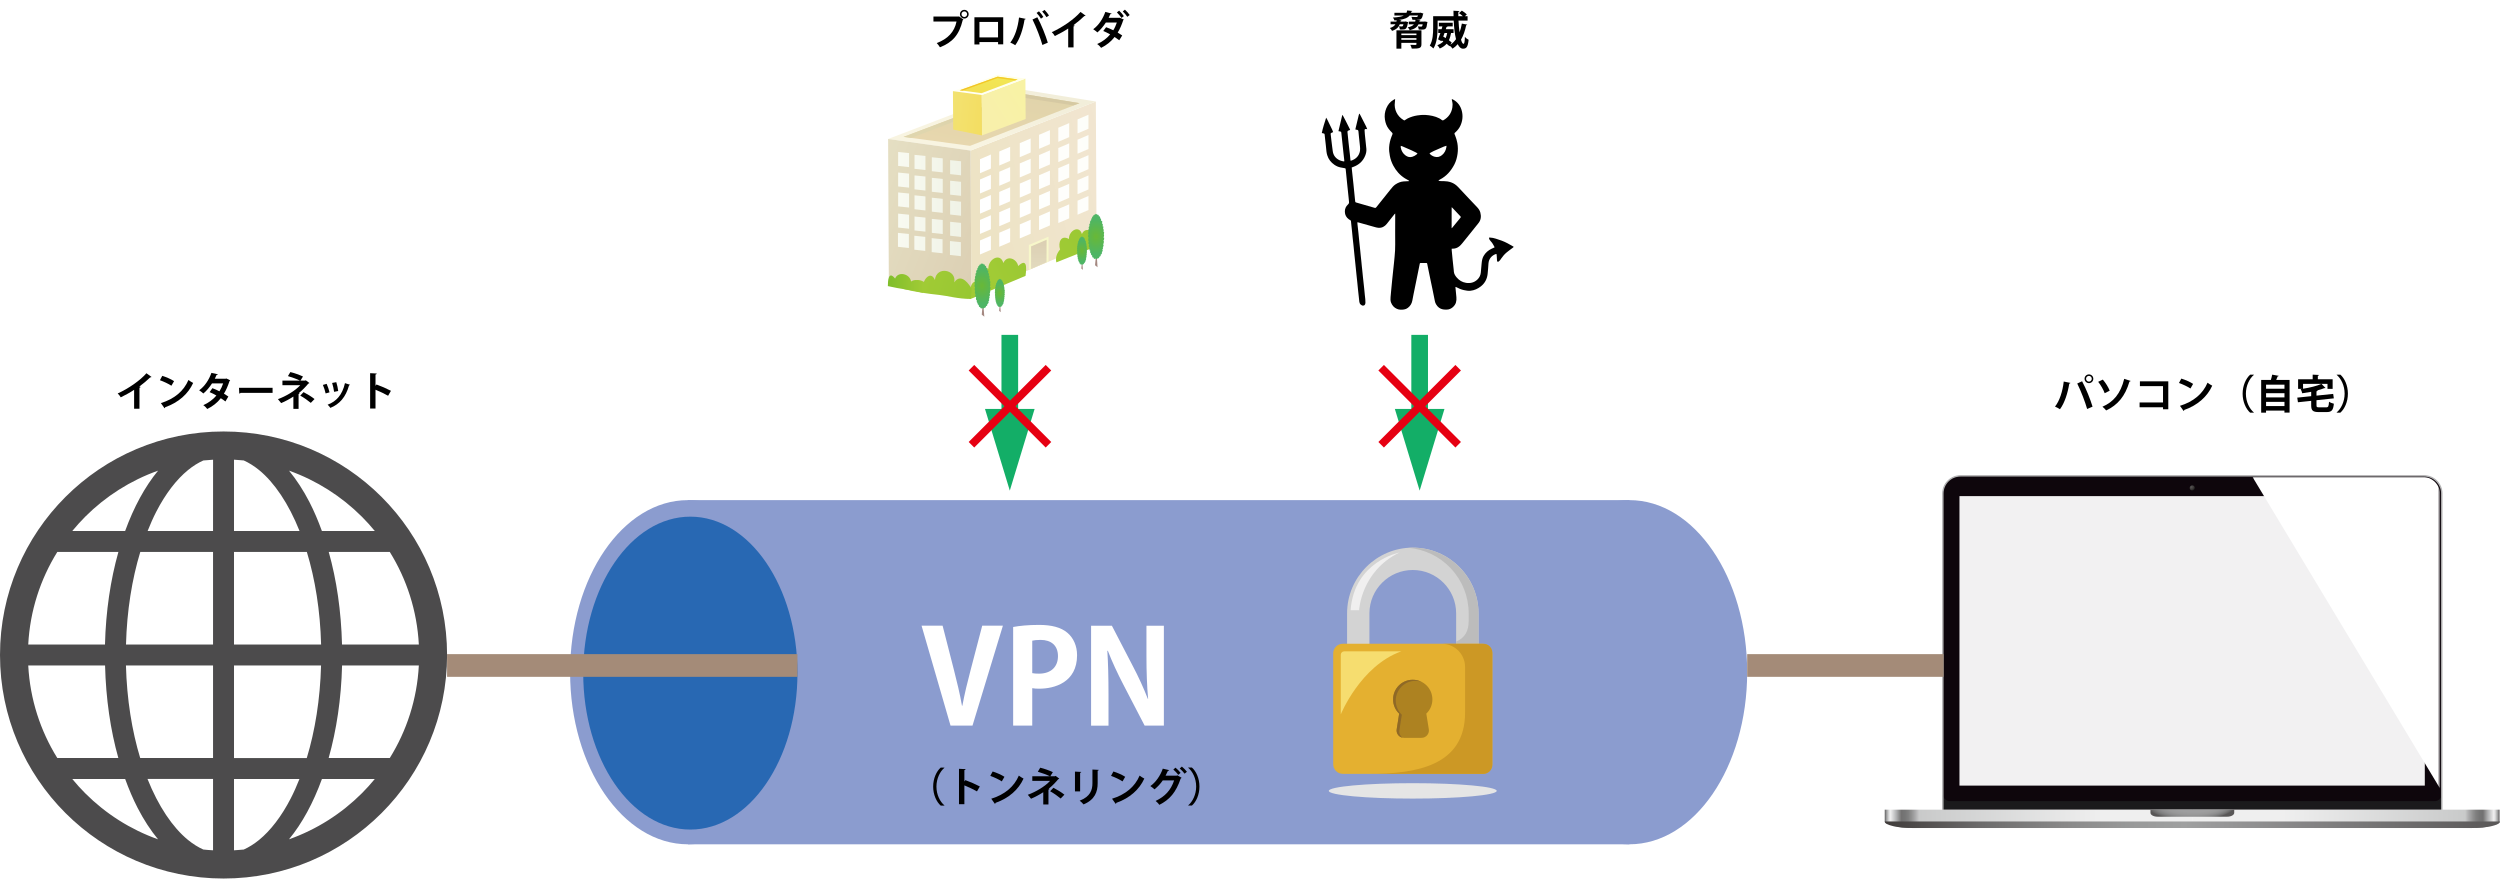 <?xml version="1.0" encoding="utf-8"?>
<!-- Generator: Adobe Illustrator 27.0.0, SVG Export Plug-In . SVG Version: 6.00 Build 0)  -->
<svg version="1.1" xmlns="http://www.w3.org/2000/svg" xmlns:xlink="http://www.w3.org/1999/xlink" x="0px" y="0px"
	 viewBox="0 0 924.22 324.78" style="enable-background:new 0 0 924.22 324.78;" xml:space="preserve">
<style type="text/css">
	.st0{fill:#8B9CCF;}
	.st1{fill:#2868B3;}
	.st2{fill:#0E060C;}
	.st3{fill:#F2F1F2;}
	.st4{fill:url(#SVGID_1_);}
	.st5{fill:#1B1A1C;}
	.st6{filter:url(#Adobe_OpacityMaskFilter);}
	.st7{fill:url(#SVGID_00000164492203575649684690000015638522173013468560_);}
	.st8{mask:url(#SVGID_00000159435572085527423560000008541410189132801678_);fill:#FFFFFF;}
	.st9{fill:#B5B5B6;}
	.st10{fill:url(#SVGID_00000047039948709710912260000006768050923089568930_);}
	.st11{fill:url(#SVGID_00000080178922350195492320000015462398532569448325_);}
	.st12{fill:url(#SVGID_00000086689489272154835180000018030384861957605051_);}
	.st13{fill:url(#SVGID_00000136402970026158716730000017592264291342710663_);}
	.st14{fill:none;stroke:#C30D23;stroke-width:8.393;stroke-miterlimit:10;}
	.st15{fill:none;stroke:#A48B78;stroke-width:8.393;stroke-miterlimit:10;}
	.st16{fill:#FFFFFF;}
	.st17{fill:#4C4B4C;}
	.st18{fill:#E5E5E5;}
	.st19{fill:#D3D3D3;}
	.st20{fill:#BCBCBC;}
	.st21{fill:#E4B030;}
	.st22{fill:#AD8221;}
	.st23{fill:#CC9825;}
	.st24{fill:#F6DD6F;}
	.st25{fill:#8F6926;}
	.st26{fill:#F0EFEF;}
	.st27{fill:url(#SVGID_00000120516768292104546060000013546806350892707233_);}
	.st28{fill:url(#SVGID_00000048498690693394036400000004724985070118712202_);}
	.st29{fill:url(#SVGID_00000132057759253094918060000018187763964488175270_);}
	.st30{fill:url(#SVGID_00000132064270098900181720000003754438050293475761_);}
	.st31{fill:url(#SVGID_00000122691951996088522190000006962131273113367682_);}
	.st32{fill:url(#SVGID_00000047052255956113020280000015862050963290520503_);}
	.st33{fill:url(#SVGID_00000056427541310132629990000010802898189220389762_);}
	.st34{fill:url(#SVGID_00000101073447376547206060000004344238966295487167_);}
	.st35{fill:url(#SVGID_00000005979611145603604610000015056475350839445160_);}
	.st36{fill:url(#SVGID_00000048496150805094081790000010052764185863638916_);}
	.st37{fill:url(#SVGID_00000088854794949280759800000003441531727636715179_);}
	.st38{fill:url(#SVGID_00000123415811198536505530000007853308273188118192_);}
	.st39{fill:url(#SVGID_00000031166065521090702810000004824890695582676641_);}
	.st40{fill:url(#SVGID_00000087396382534711724100000001382999773074797999_);}
	.st41{fill:url(#SVGID_00000075863055476480148810000006954539753229633418_);}
	.st42{fill:url(#SVGID_00000044171342802135166600000006955856551718943400_);}
	.st43{fill:url(#SVGID_00000080895318061767280930000001087281141911688344_);}
	.st44{fill:url(#SVGID_00000139265176615937511450000015171685349446922136_);}
	.st45{fill:url(#SVGID_00000122699776384358361950000018106545416650154910_);}
	.st46{fill:url(#SVGID_00000150078845755624118620000006213127174174002054_);}
	.st47{fill:url(#SVGID_00000058564744726106536300000012153678230683458210_);}
	.st48{fill:url(#SVGID_00000143604182925097999690000012139288262238955659_);}
	.st49{fill:url(#SVGID_00000141439561911888364350000016103322887079573673_);}
	.st50{fill:url(#SVGID_00000126282439764134358410000002813448393669404325_);}
	.st51{fill:url(#SVGID_00000124856044731703895400000008913103603951489422_);}
	.st52{fill:url(#SVGID_00000000929048713152605880000010231167535706246297_);}
	.st53{fill:url(#SVGID_00000148634278597245936750000003500612014404038066_);}
	.st54{fill:url(#SVGID_00000139290955294657143810000009996522436858352029_);}
	.st55{fill:url(#SVGID_00000165236006198965631940000006075070658381532043_);}
	.st56{fill:url(#SVGID_00000141439768939858496390000011324906974245290641_);}
	.st57{fill:url(#SVGID_00000174568601586241256460000018233387146401358241_);}
	.st58{fill:url(#SVGID_00000074422845739853611490000002039422664011562629_);}
	.st59{fill:url(#SVGID_00000006670928691192154840000015362496107487933373_);}
	.st60{fill:url(#SVGID_00000131326065895688112330000010446504704269040527_);}
	.st61{fill:url(#SVGID_00000147205285689033006100000000006823185571084456_);}
	.st62{fill:url(#SVGID_00000043456981690094279520000007384169194331919788_);}
	.st63{fill:url(#SVGID_00000163757163182105474730000000789063317941667770_);}
	.st64{fill:url(#SVGID_00000155833113080111631360000005708550453593850778_);}
	.st65{fill:url(#SVGID_00000038407769665471722850000000614321610877807789_);}
	.st66{fill:url(#SVGID_00000113313430999677626170000015120986207850244513_);}
	.st67{fill:url(#SVGID_00000004534582096819103760000004975350347904471484_);}
	.st68{fill:url(#SVGID_00000011726479857368379150000005148007807751658419_);}
	.st69{fill:url(#SVGID_00000147222012521883472490000010487029782248980105_);}
	.st70{fill:url(#SVGID_00000171709973492972988760000007947345290901205674_);}
	.st71{fill:url(#SVGID_00000181049251188096607800000011035438989763712128_);}
	.st72{fill:url(#SVGID_00000168800819243534900360000006066870109789429661_);}
	.st73{fill:url(#SVGID_00000066498988373023358450000005817368161807415231_);}
	.st74{fill:url(#SVGID_00000106136214309819319970000016188945687232393651_);}
	.st75{fill:url(#SVGID_00000029738192521330085890000005860200147136196747_);}
	.st76{fill:url(#SVGID_00000147179748115279211110000002052182474831770298_);}
	.st77{fill:url(#SVGID_00000003079745628346075260000018191942260759978392_);}
	.st78{fill:url(#SVGID_00000166655156706339267070000012812937529405631642_);}
	.st79{fill:url(#SVGID_00000072258537300769547320000006271108200056412831_);}
	.st80{fill:url(#SVGID_00000016762028195444225140000015416579877983408277_);}
	.st81{fill:url(#SVGID_00000142889682016462888750000001169873169230821256_);}
	.st82{fill:url(#SVGID_00000029749962641967198190000003206248932498939815_);}
	.st83{fill:url(#SVGID_00000036231575955268654190000009817386578446895028_);}
	.st84{fill:url(#SVGID_00000073688422462857154790000002299755617712857989_);}
	.st85{fill:url(#SVGID_00000119827143423613796080000003043350316109259683_);}
	.st86{fill:url(#SVGID_00000012438785951191744970000006164401620778906530_);}
	.st87{fill:url(#SVGID_00000016779294597829024020000007188795046397799604_);}
	.st88{fill:url(#SVGID_00000053533429833768336870000011694897329251789473_);}
	.st89{fill:url(#SVGID_00000129893258994451472710000015867707563086383536_);}
	.st90{fill:url(#SVGID_00000096046366365645318070000001275035587401542293_);}
	.st91{fill:url(#SVGID_00000013888866251221709930000009279224423232920979_);}
	.st92{fill:url(#SVGID_00000101813940589260118190000012975985179045380235_);}
	.st93{fill:#A48881;}
	.st94{fill:url(#SVGID_00000030447028031192764270000000445791776031582380_);}
	.st95{fill:url(#SVGID_00000140707582249539732690000005344225134944098714_);}
	.st96{fill:url(#SVGID_00000147219853405604865530000013395059451182295219_);}
	.st97{fill:url(#SVGID_00000075142453625916840430000012640415937580472992_);}
	.st98{fill:#13AE67;}
	.st99{fill:none;stroke:#E60012;stroke-width:2.905;stroke-miterlimit:10;}
</style>
<g id="レイヤー_1">
	<g>
		<ellipse class="st0" cx="254.32" cy="248.51" rx="43.56" ry="63.62"/>
		<ellipse class="st0" cx="602.35" cy="248.51" rx="43.56" ry="63.62"/>
		<rect x="254.32" y="184.89" class="st0" width="348.03" height="127.24"/>
		<ellipse class="st1" cx="255.21" cy="248.84" rx="39.6" ry="57.84"/>
	</g>
</g>
<g id="Capa_2">
	<g>
		<path class="st2" d="M902.7,299.32V182.45c0-3.61-2.93-6.54-6.54-6.54H724.78c-3.61,0-6.54,2.93-6.54,6.54v116.86H902.7z"/>
		<rect x="724.39" y="183.41" class="st3" width="172.03" height="107.02"/>
		<radialGradient id="SVGID_1_" cx="810.102" cy="180.049" r="1.722" gradientUnits="userSpaceOnUse">
			<stop  offset="0" style="stop-color:#595757"/>
			<stop  offset="0.542" style="stop-color:#383534"/>
			<stop  offset="1" style="stop-color:#050505"/>
		</radialGradient>
		<path class="st4" d="M811.45,180.4c0,0.54-0.44,0.98-0.98,0.98c-0.54,0-0.98-0.44-0.98-0.98c0-0.54,0.44-0.98,0.98-0.98
			C811.01,179.42,811.45,179.86,811.45,180.4z"/>
		<path class="st5" d="M900.08,296.18H720.86c-1.44,0-2.61-1.17-2.61-2.61v5.75H902.7v-5.75
			C902.7,295.01,901.53,296.18,900.08,296.18z"/>
		<defs>
			<filter id="Adobe_OpacityMaskFilter" filterUnits="userSpaceOnUse" x="832.69" y="176.29" width="69.41" height="115.3">
				<feColorMatrix  type="matrix" values="1 0 0 0 0  0 1 0 0 0  0 0 1 0 0  0 0 0 1 0"/>
			</filter>
		</defs>
		
			<mask maskUnits="userSpaceOnUse" x="832.69" y="176.29" width="69.41" height="115.3" id="SVGID_00000155111024620774708340000010621808261324492937_">
			<g class="st6">
				
					<linearGradient id="SVGID_00000065070453076069009380000013335094574740094876_" gradientUnits="userSpaceOnUse" x1="826.58" y1="72.504" x2="873.116" y2="270.675">
					<stop  offset="0" style="stop-color:#FFFFFF"/>
					<stop  offset="0.349" style="stop-color:#B8B9B9"/>
					<stop  offset="0.667" style="stop-color:#6F6E6F"/>
					<stop  offset="0.891" style="stop-color:#393534"/>
					<stop  offset="1" style="stop-color:#050505"/>
				</linearGradient>
				
					<rect x="825.87" y="173.59" style="fill:url(#SVGID_00000065070453076069009380000013335094574740094876_);" width="78.82" height="127.45"/>
			</g>
		</mask>
		<path style="mask:url(#SVGID_00000155111024620774708340000010621808261324492937_);fill:#FFFFFF;" d="M895.57,176.29h-62.87
			l69.41,115.3V182.82C902.1,179.21,899.18,176.29,895.57,176.29z"/>
		<path class="st9" d="M902.96,301.8H717.99V182.45c0-3.75,3.05-6.8,6.8-6.8h171.38c3.75,0,6.8,3.05,6.8,6.8V301.8z M718.51,301.28
			h183.93V182.45c0-3.46-2.81-6.27-6.27-6.27H724.78c-3.46,0-6.27,2.81-6.27,6.27V301.28z"/>
		<g>
			<g>
				
					<linearGradient id="SVGID_00000124164136143087157030000012087966095846289800_" gradientUnits="userSpaceOnUse" x1="696.769" y1="302.714" x2="810.408" y2="302.714">
					<stop  offset="0" style="stop-color:#595757"/>
					<stop  offset="1.926102e-03" style="stop-color:#727172"/>
					<stop  offset="6.345762e-03" style="stop-color:#A2A3A3"/>
					<stop  offset="0.011" style="stop-color:#C5C6C6"/>
					<stop  offset="0.014" style="stop-color:#DDDDDD"/>
					<stop  offset="0.017" style="stop-color:#EAEAEB"/>
					<stop  offset="0.019" style="stop-color:#EFEFEF"/>
					<stop  offset="0.038" style="stop-color:#AFB0B1"/>
					<stop  offset="0.054" style="stop-color:#727171"/>
					<stop  offset="0.065" style="stop-color:#757575"/>
					<stop  offset="0.077" style="stop-color:#808080"/>
					<stop  offset="0.088" style="stop-color:#939393"/>
					<stop  offset="0.1" style="stop-color:#ACACAD"/>
					<stop  offset="0.112" style="stop-color:#C9CACA"/>
					<stop  offset="0.112" style="stop-color:#C9CACA"/>
					<stop  offset="0.707" style="stop-color:#EFEFEF"/>
				</linearGradient>
				<path style="fill:url(#SVGID_00000124164136143087157030000012087966095846289800_);" d="M810.41,299.32H696.77v4.37
					c0,1.34,4.68,2.43,10.46,2.43h103.18V299.32z"/>
				
					<linearGradient id="SVGID_00000027579323807914291940000007872824648904462001_" gradientUnits="userSpaceOnUse" x1="361.677" y1="302.714" x2="475.316" y2="302.714" gradientTransform="matrix(-1 0 0 1 1285.723 0)">
					<stop  offset="0" style="stop-color:#595757"/>
					<stop  offset="1.926102e-03" style="stop-color:#727172"/>
					<stop  offset="6.345762e-03" style="stop-color:#A2A3A3"/>
					<stop  offset="0.011" style="stop-color:#C5C6C6"/>
					<stop  offset="0.014" style="stop-color:#DDDDDD"/>
					<stop  offset="0.017" style="stop-color:#EAEAEB"/>
					<stop  offset="0.019" style="stop-color:#EFEFEF"/>
					<stop  offset="0.038" style="stop-color:#AFB0B1"/>
					<stop  offset="0.054" style="stop-color:#727171"/>
					<stop  offset="0.065" style="stop-color:#757575"/>
					<stop  offset="0.077" style="stop-color:#808080"/>
					<stop  offset="0.088" style="stop-color:#939393"/>
					<stop  offset="0.1" style="stop-color:#ACACAD"/>
					<stop  offset="0.112" style="stop-color:#C9CACA"/>
					<stop  offset="0.112" style="stop-color:#C9CACA"/>
					<stop  offset="0.707" style="stop-color:#EFEFEF"/>
				</linearGradient>
				<path style="fill:url(#SVGID_00000027579323807914291940000007872824648904462001_);" d="M810.41,299.32h113.64v4.37
					c0,1.34-4.68,2.43-10.46,2.43H810.41V299.32z"/>
			</g>
			
				<linearGradient id="SVGID_00000183221422404563745290000006907565956812168866_" gradientUnits="userSpaceOnUse" x1="696.769" y1="304.898" x2="924.221" y2="304.898">
				<stop  offset="0" style="stop-color:#3E3A39"/>
				<stop  offset="0.012" style="stop-color:#433F3E"/>
				<stop  offset="0.16" style="stop-color:#6D6C6C"/>
				<stop  offset="0.294" style="stop-color:#898989"/>
				<stop  offset="0.408" style="stop-color:#999A9A"/>
				<stop  offset="0.488" style="stop-color:#9FA0A0"/>
				<stop  offset="0.534" style="stop-color:#99999A"/>
				<stop  offset="1" style="stop-color:#595757"/>
			</linearGradient>
			<path style="fill:url(#SVGID_00000183221422404563745290000006907565956812168866_);" d="M707.23,306.11h206.54
				c5.78,0,10.46-1.09,10.46-2.43H696.77C696.77,305.02,701.45,306.11,707.23,306.11z"/>
			
				<radialGradient id="SVGID_00000167366647286900456120000009610422455637311913_" cx="810.32" cy="297.082" r="16.559" fx="808.324" fy="296.723" gradientTransform="matrix(-1 0.011 -3.754145e-03 -0.358 1621.711 394.846)" gradientUnits="userSpaceOnUse">
				<stop  offset="0" style="stop-color:#9FA0A0"/>
				<stop  offset="0.475" style="stop-color:#9E9E9F"/>
				<stop  offset="0.646" style="stop-color:#989898"/>
				<stop  offset="0.767" style="stop-color:#8D8D8E"/>
				<stop  offset="0.866" style="stop-color:#7E7E7E"/>
				<stop  offset="0.949" style="stop-color:#6A6969"/>
				<stop  offset="1" style="stop-color:#595757"/>
			</radialGradient>
			<path style="fill:url(#SVGID_00000167366647286900456120000009610422455637311913_);" d="M795,299.32v1.16
				c0,0.8,1.17,1.45,2.61,1.45h25.75c1.44,0,2.61-0.65,2.61-1.45v-1.16H795z"/>
		</g>
	</g>
	<path class="st14" d="M645.91,246.02"/>
	<path class="st14" d="M294.81,246.02"/>
	<g>
		<line class="st15" x1="645.91" y1="246.02" x2="718.51" y2="246.02"/>
		<line class="st15" x1="165.28" y1="246.02" x2="294.81" y2="246.02"/>
	</g>
	<g>
		<path class="st16" d="M370.76,231.31l-11.24,36.94h-8.12l-10.71-36.94h7.78l4.18,16.33c1.1,4.37,2.21,8.79,2.98,13.26h0.14
			c0.82-4.42,1.92-8.93,3.07-13.26l4.27-16.33H370.76z"/>
		<path class="st16" d="M374.55,231.79c2.31-0.43,5.48-0.77,9.56-0.77c4.66,0,8.17,0.91,10.52,2.93c2.21,1.87,3.55,4.85,3.55,8.26
			c0,10.14-8.45,12.39-13.98,12.39c-1.01,0-1.87-0.05-2.59-0.19v13.83h-7.06V231.79z M381.61,248.85c0.67,0.14,1.44,0.19,2.5,0.19
			c4.42,0,7.01-2.5,7.01-6.48c0-3.94-2.5-6-6.44-6c-1.44,0-2.45,0.14-3.07,0.29V248.85z"/>
		<path class="st16" d="M430.27,268.25h-7.11l-7.93-15.27c-1.97-3.79-4.13-8.36-5.67-12.39h-0.19c0.29,4.56,0.43,9.75,0.43,16.33
			v11.34h-6.44v-36.94h7.69l7.78,14.99c1.97,3.7,4.03,8.21,5.52,12.06h0.1c-0.43-4.71-0.62-9.94-0.62-15.95v-11.1h6.44V268.25z"/>
	</g>
</g>
<g id="_x32_">
	<g>
		<path class="st17" d="M82.64,159.51C37,159.51,0,196.5,0,242.14c0,45.64,37,82.63,82.64,82.64c45.64,0,82.64-37,82.64-82.64
			C165.27,196.5,128.28,159.51,82.64,159.51z M31.51,191.01c7.53-7.53,16.71-13.39,26.94-17.02c-4.9,5.93-8.99,13.53-12.19,22.31
			H26.72C28.23,194.47,29.83,192.7,31.51,191.01z M21.18,204.05h22.59c-2.91,10.31-4.65,21.9-4.96,34.22H10.44
			C11.1,225.74,14.95,214.09,21.18,204.05z M21.18,280.23c-6.23-10.03-10.08-21.69-10.74-34.22h28.4c0.31,12.31,2,23.92,4.91,34.22
			L21.18,280.23L21.18,280.23z M31.51,293.27c-1.68-1.68-3.28-3.45-4.79-5.29h19.55c1.38,3.8,2.91,7.41,4.62,10.72
			c2.24,4.34,4.76,8.22,7.54,11.59C48.21,306.66,39.04,300.8,31.51,293.27z M78.76,314.34c-1.21-0.06-2.41-0.15-3.6-0.28
			c-1.9-0.85-3.78-2.02-5.65-3.54c-5.69-4.64-10.97-12.48-14.98-22.55h24.23L78.76,314.34L78.76,314.34z M78.76,280.23H51.83
			c-3.06-10.06-4.94-21.73-5.27-34.22h32.2L78.76,280.23L78.76,280.23z M78.76,238.27H46.58c0.33-12.5,2.22-24.15,5.28-34.22h26.9
			L78.76,238.27L78.76,238.27z M78.76,196.31H54.57c1-2.51,2.06-4.94,3.21-7.16c3.43-6.66,7.48-11.91,11.74-15.38
			c1.86-1.52,3.75-2.69,5.65-3.54c1.19-0.12,2.39-0.21,3.6-0.28L78.76,196.31L78.76,196.31z M144.1,204.05
			c6.23,10.03,10.08,21.69,10.74,34.22h-28.4c-0.31-12.31-2-23.92-4.91-34.22H144.1L144.1,204.05z M133.77,191.01
			c1.68,1.68,3.28,3.45,4.79,5.29H119c-1.38-3.8-2.91-7.41-4.62-10.72c-2.24-4.34-4.76-8.22-7.54-11.59
			C117.07,177.63,126.24,183.49,133.77,191.01z M86.51,169.94c1.21,0.06,2.41,0.16,3.6,0.28c1.9,0.86,3.78,2.02,5.65,3.54
			c5.69,4.64,10.97,12.48,14.98,22.55H86.51V169.94z M86.51,204.05h26.93c3.06,10.06,4.95,21.73,5.27,34.22h-32.2V204.05z
			 M86.51,246.02h32.18c-0.33,12.5-2.22,24.15-5.28,34.22h-26.9V246.02z M95.76,310.53c-1.87,1.52-3.75,2.68-5.65,3.54
			c-1.19,0.12-2.39,0.21-3.6,0.28v-26.36h24.19c-1,2.51-2.06,4.94-3.21,7.16C104.07,301.8,100.02,307.05,95.76,310.53z
			 M133.77,293.27c-7.53,7.53-16.71,13.39-26.94,17.02c4.9-5.93,8.99-13.53,12.19-22.31h19.54
			C137.05,289.82,135.45,291.59,133.77,293.27z M144.1,280.23h-22.6c2.91-10.31,4.65-21.9,4.96-34.22h28.38
			C154.18,258.54,150.33,270.2,144.1,280.23z"/>
	</g>
</g>
<g id="objects">
	<g>
		<path d="M536.71,36.61c0.21,0.08,0.33,0.11,0.44,0.17c1.74,0.93,2.81,2.39,3.28,4.28c0.45,1.85,0.26,3.66-0.53,5.39
			c-0.41,0.9-1.01,1.67-1.73,2.35c-0.18,0.17-0.43,0.33-0.47,0.54c-0.04,0.2,0.13,0.45,0.22,0.68c0.37,0.93,0.67,1.89,0.85,2.88
			c0.23,1.31,0.25,2.64,0.07,3.96c-0.19,1.37-0.54,2.7-1.18,3.94c-1.24,2.38-2.93,4.35-5.37,5.59c-0.18,0.09-0.34,0.21-0.55,0.34
			c0.31,0.17,0.56,0.22,0.83,0.22c0.37,0.01,0.75,0,1.12,0.01c0.93,0.01,1.85,0.14,2.73,0.44c1.06,0.36,1.94,1.01,2.7,1.82
			c1.01,1.08,2.02,2.17,3.03,3.24c1.29,1.37,2.58,2.73,3.88,4.09c0.57,0.6,1.04,1.26,1.24,2.06c0.35,1.36,0.24,2.67-0.65,3.81
			c-1.01,1.3-2.06,2.57-3.09,3.86c-0.98,1.22-1.96,2.46-2.96,3.67c-0.33,0.41-0.7,0.8-1.1,1.13c-0.73,0.6-1.59,0.88-2.54,0.86
			c-0.06,0-0.13,0-0.24,0c-0.01,0.16-0.03,0.31-0.02,0.46c0.11,1.15,0.21,2.31,0.33,3.46c0.13,1.31,0.28,2.61,0.42,3.91
			c0.03,0.24,0.03,0.49,0.06,0.73c0.1,0.83,0.54,1.49,1.06,2.1c0.9,1.06,2.04,1.74,3.41,1.96c1.58,0.25,3.03-0.08,4.22-1.21
			c0.72-0.69,1.16-1.54,1.26-2.54c0.11-1.14,0.2-2.28,0.31-3.42c0.09-0.94,0.23-1.87,0.7-2.71c0.71-1.26,1.74-2.15,3.04-2.75
			c0.34-0.15,0.67-0.31,1.04-0.47c-0.05-0.15-0.08-0.27-0.14-0.38c-0.36-0.71-0.78-1.39-1.34-1.98c-0.31-0.33-0.57-0.7-0.58-1.24
			c0.12-0.01,0.24-0.04,0.36-0.04c0.75,0.03,1.48,0.2,2.19,0.42c1.48,0.45,2.94,0.97,4.3,1.7c0.71,0.38,1.41,0.79,2.12,1.19
			c0.05,0.03,0.09,0.08,0.17,0.16c-0.14,0.12-0.25,0.23-0.38,0.33c-0.74,0.56-1.5,1.09-2.21,1.68c-0.78,0.65-1.46,1.42-2.03,2.27
			c-0.17,0.24-0.32,0.51-0.52,0.72c-0.2,0.21-0.45,0.37-0.7,0.56c-0.21-0.13-0.32-0.33-0.34-0.57c-0.04-0.54-0.05-1.08-0.09-1.62
			c-0.02-0.25-0.07-0.5-0.1-0.78c-0.13,0.02-0.21,0.02-0.29,0.05c-1.46,0.53-2.53,1.72-2.67,3.42c-0.1,1.32-0.17,2.65-0.32,3.96
			c-0.21,1.85-1.02,3.39-2.49,4.55c-1.14,0.89-2.41,1.48-3.86,1.63c-0.82,0.08-1.62-0.07-2.41-0.24c-0.98-0.21-1.89-0.58-2.76-1.07
			c-0.08-0.04-0.16-0.08-0.24-0.11c-0.02-0.01-0.05,0.01-0.1,0.01c-0.01,0.05-0.04,0.11-0.03,0.17c0.12,1.22,0.23,2.43,0.35,3.65
			c0.07,0.66,0.01,1.31-0.17,1.95c-0.32,1.13-1.67,2.58-3.32,2.6c-0.49,0.01-0.98,0.01-1.46-0.07c-1.13-0.2-1.96-0.87-2.54-1.85
			c-0.23-0.38-0.39-0.78-0.47-1.22c-0.29-1.5-0.6-3-0.91-4.5c-0.24-1.17-0.5-2.34-0.74-3.51c-0.3-1.42-0.59-2.85-0.88-4.27
			c-0.1-0.5-0.2-1.01-0.3-1.51c-0.05-0.26-0.09-0.3-0.36-0.3c-0.68,0-1.37,0-2.05,0.01c-0.29,0-0.3,0.02-0.36,0.33
			c-0.3,1.46-0.59,2.93-0.89,4.39c-0.47,2.28-0.94,4.56-1.4,6.85c-0.16,0.78-0.3,1.57-0.45,2.35c-0.21,1.1-0.76,1.99-1.65,2.66
			c-0.42,0.32-0.89,0.53-1.41,0.6c-0.89,0.13-1.78,0.15-2.62-0.22c-1.06-0.45-1.76-1.26-2.18-2.33c-0.25-0.66-0.24-1.34-0.18-2.02
			c0.08-0.95,0.17-1.9,0.26-2.84c0.11-1.2,0.23-2.41,0.35-3.61c0.12-1.2,0.25-2.41,0.38-3.61c0.09-0.87,0.19-1.74,0.28-2.61
			c0.08-0.76,0.14-1.51,0.22-2.27c0.35-3.04,0.18-6.1,0.21-9.15c0.02-2.09,0.01-4.17,0.02-6.26c0-0.15,0-0.3,0-0.55
			c-0.14,0.12-0.22,0.17-0.28,0.24c-0.94,1.19-1.88,2.38-2.82,3.57c-0.79,1-1.82,1.56-3.11,1.47c-0.52-0.04-1.03-0.2-1.54-0.34
			c-1.93-0.54-3.87-1.09-5.8-1.63c-0.12-0.03-0.25-0.06-0.42-0.1c0,0.21-0.02,0.39,0,0.56c0.12,1.15,0.26,2.3,0.38,3.45
			c0.12,1.11,0.22,2.23,0.33,3.34c0.08,0.74,0.16,1.48,0.24,2.23c0.09,0.87,0.17,1.74,0.26,2.61c0.08,0.82,0.17,1.64,0.26,2.46
			c0.05,0.52,0.1,1.05,0.15,1.57c0.04,0.36,0.08,0.72,0.12,1.07c0.1,1,0.19,2,0.3,2.99c0.15,1.41,0.31,2.81,0.46,4.22
			c0.09,0.82,0.15,1.64,0.24,2.46c0.05,0.51,0.13,1.02,0.17,1.53c0.04,0.43,0.06,0.87,0.05,1.31c0,0.2-0.08,0.4-0.15,0.59
			c-0.09,0.25-0.25,0.35-0.53,0.42c-0.44,0.1-0.71-0.07-1.03-0.33c-0.36-0.3-0.49-0.66-0.55-1.06c-0.1-0.71-0.15-1.43-0.23-2.15
			c-0.08-0.73-0.16-1.46-0.24-2.19c-0.09-0.91-0.18-1.82-0.27-2.73c-0.08-0.78-0.17-1.56-0.25-2.34c-0.16-1.56-0.32-3.12-0.48-4.68
			c-0.12-1.15-0.24-2.3-0.36-3.45c-0.12-1.18-0.23-2.36-0.35-3.53c-0.09-0.84-0.19-1.69-0.28-2.53c-0.08-0.76-0.15-1.51-0.22-2.27
			c-0.09-0.84-0.18-1.69-0.27-2.53c-0.05-0.46-0.1-0.92-0.14-1.38c-0.01-0.17-0.07-0.29-0.22-0.37c-0.19-0.11-0.38-0.21-0.56-0.34
			c-0.94-0.69-1.45-1.6-1.48-2.78c-0.03-1.09,0.37-1.99,1.16-2.71c0.29-0.27,0.43-0.54,0.38-0.94c-0.06-0.42-0.08-0.85-0.12-1.27
			c-0.19-1.82-0.39-3.63-0.57-5.45c-0.11-1.1-0.22-2.2-0.33-3.3c-0.07-0.69-0.14-1.38-0.21-2.07c-0.03-0.29-0.05-0.32-0.34-0.38
			c-0.52-0.1-1.04-0.18-1.56-0.28c-0.83-0.16-1.59-0.51-2.29-0.99c-1.27-0.88-2.18-2.04-2.63-3.52c-0.14-0.44-0.23-0.9-0.29-1.36
			c-0.1-0.82-0.16-1.64-0.25-2.46c-0.07-0.64-0.15-1.28-0.22-1.92c-0.06-0.59-0.13-1.18-0.19-1.76c-0.04-0.45-0.08-0.49-0.51-0.58
			c-0.17-0.03-0.35-0.08-0.55-0.13c0.38-1.95,1.02-3.8,1.61-5.68c0.38,0.55,0.62,1.15,0.91,1.73c0.3,0.6,0.59,1.2,0.88,1.81
			c0.28,0.59,0.6,1.16,0.79,1.8c-0.24,0.11-0.47,0.19-0.68,0.3c-0.27,0.14-0.27,0.2-0.23,0.5c0.1,0.78,0.18,1.56,0.27,2.34
			c0.09,0.73,0.17,1.46,0.27,2.18c0.07,0.56,0.15,1.12,0.22,1.68c0.21,1.67,1.16,2.8,2.66,3.47c0.44,0.2,0.94,0.26,1.41,0.37
			c0.04,0.01,0.1-0.01,0.18-0.02c0.01-0.12,0.03-0.23,0.02-0.34c-0.09-0.83-0.19-1.66-0.28-2.49c-0.11-1.01-0.21-2.02-0.32-3.03
			c-0.12-1.13-0.24-2.25-0.36-3.38c-0.05-0.46-0.08-0.92-0.14-1.38c-0.04-0.3-0.1-0.36-0.4-0.43c-0.21-0.04-0.42-0.08-0.66-0.12
			c0.48-2,0.94-3.97,1.43-6.01c0.11,0.13,0.19,0.19,0.23,0.27c0.31,0.58,0.62,1.16,0.92,1.74c0.53,1.04,1.06,2.09,1.58,3.14
			c0.07,0.13,0.11,0.28,0.16,0.41c-0.26,0.09-0.49,0.16-0.71,0.26c-0.22,0.1-0.3,0.28-0.27,0.54c0.14,1.3,0.26,2.61,0.4,3.91
			c0.15,1.42,0.32,2.84,0.48,4.25c0.08,0.72,0.14,1.43,0.22,2.15c0.01,0.09,0.03,0.17,0.05,0.26c0.07,0,0.12,0.01,0.17,0
			c1.77-0.57,2.95-1.72,3.3-3.58c0.1-0.56,0.05-1.16,0-1.73c-0.1-1.17-0.25-2.33-0.37-3.49c-0.07-0.69-0.14-1.38-0.2-2.07
			c-0.02-0.28-0.17-0.46-0.43-0.53c-0.21-0.05-0.43-0.08-0.67-0.12c0-0.06-0.03-0.14-0.01-0.2c0.41-1.73,0.82-3.45,1.24-5.18
			c0.04-0.16,0.1-0.31,0.17-0.52c0.1,0.1,0.18,0.15,0.21,0.22c0.14,0.25,0.27,0.5,0.4,0.75c0.64,1.26,1.29,2.52,1.93,3.79
			c0.15,0.31,0.26,0.63,0.42,1.01c-0.2-0.03-0.32-0.05-0.44-0.06c-0.38-0.03-0.57,0.13-0.55,0.5c0.02,0.5,0.06,1,0.11,1.5
			c0.19,1.79,0.41,3.58,0.56,5.37c0.07,0.83-0.11,1.64-0.41,2.42c-0.84,2.12-2.39,3.5-4.52,4.25c-0.16,0.06-0.31,0.11-0.49,0.18
			c0.02,0.31,0.04,0.6,0.07,0.89c0.19,1.77,0.38,3.53,0.57,5.3c0.19,1.79,0.36,3.58,0.54,5.38c0.03,0.33,0.07,0.67,0.11,1
			c0.02,0.18,0.08,0.3,0.29,0.36c2.23,0.64,4.45,1.28,6.68,1.93c0.05,0.01,0.1,0.02,0.15,0.04c0.29,0.12,0.49,0.04,0.69-0.22
			c1.76-2.22,3.53-4.43,5.31-6.64c0.52-0.65,1.05-1.3,1.76-1.78c0.93-0.62,1.93-1.03,3.05-1.11c0.54-0.04,1.08-0.06,1.62-0.08
			c0.12-0.01,0.25-0.02,0.39-0.03c-0.05-0.21-0.21-0.26-0.33-0.33c-0.4-0.23-0.82-0.44-1.21-0.68c-1.88-1.18-3.29-2.78-4.33-4.73
			c-0.61-1.15-1.04-2.35-1.27-3.63c-0.19-1.05-0.33-2.11-0.26-3.19c0.09-1.36,0.4-2.67,0.9-3.94c0.1-0.26,0.2-0.53,0.32-0.79
			c0.11-0.24,0.07-0.41-0.13-0.61c-0.45-0.45-0.9-0.93-1.28-1.44c-0.76-1-1.17-2.16-1.36-3.4c-0.23-1.45-0.06-2.85,0.51-4.2
			c0.55-1.28,1.36-2.36,2.6-3.07c0.18-0.1,0.36-0.2,0.54-0.3c0.02-0.01,0.05,0.01,0.12,0.02c-0.03,0.39-0.04,0.78-0.1,1.17
			c-0.37,2.5,0.82,5.13,3.17,6.52c0.37,0.22,0.37,0.21,0.74-0.06c0.26-0.19,0.53-0.36,0.82-0.51c1.13-0.55,2.32-0.92,3.56-1.11
			c0.97-0.15,1.94-0.24,2.92-0.19c1.83,0.11,3.6,0.44,5.25,1.28c0.33,0.17,0.63,0.4,0.93,0.63c0.2,0.15,0.37,0.17,0.6,0.04
			c1.82-1.07,2.94-2.63,3.27-4.72c0.11-0.7,0.12-1.41-0.05-2.11C536.76,37.29,536.76,37,536.71,36.61z M534.73,53.88
			c-0.37,0.12-0.69,0.19-0.98,0.32c-1.25,0.54-2.5,1.08-3.75,1.64c-0.41,0.18-0.8,0.41-1.19,0.63c-0.12,0.07-0.22,0.19-0.34,0.3
			c0.52,0.56,1.1,0.93,1.77,1.14c1.05,0.33,2.01,0.12,2.86-0.58c0.96-0.78,1.44-1.82,1.63-3.02
			C534.74,54.2,534.73,54.07,534.73,53.88z M536.65,84.33c0.03,0.01,0.05,0.01,0.08,0.02c0.04-0.05,0.09-0.09,0.13-0.14
			c0.98-1.19,1.96-2.39,2.94-3.58c0.32-0.4,0.33-0.41-0.03-0.8c-0.96-1.02-1.93-2.04-2.89-3.06c-0.05-0.05-0.11-0.08-0.22-0.15
			C536.65,79.23,536.65,81.78,536.65,84.33z M524.04,56.74c-0.22-0.14-0.37-0.26-0.54-0.35c-0.53-0.27-1.05-0.54-1.59-0.78
			c-1.15-0.51-2.31-1.01-3.46-1.51c-0.18-0.08-0.38-0.12-0.61-0.19c0,0.25-0.03,0.45,0,0.63c0.23,1.21,0.79,2.22,1.8,2.95
			c0.75,0.54,1.57,0.75,2.48,0.47c0.55-0.18,1.07-0.44,1.53-0.81C523.77,57.05,523.87,56.92,524.04,56.74z"/>
	</g>
	<g>
		<path d="M345.09,6.12h9.3l0.13-0.07l1.65,1.18c-0.07,0.07-0.15,0.15-0.27,0.21c-1.32,5.56-3.85,8.26-8.41,10.04
			c-0.27-0.48-0.82-1.18-1.19-1.56c4.03-1.5,6.55-4.09,7.32-7.97h-8.54V6.12z M356.49,3.64c0.89,0,1.61,0.71,1.61,1.61
			c0,0.88-0.71,1.61-1.61,1.61c-0.88,0-1.61-0.73-1.61-1.61C354.88,4.32,355.64,3.64,356.49,3.64z M357.53,5.25
			c0-0.58-0.46-1.04-1.04-1.04c-0.57,0-1.04,0.46-1.04,1.04s0.48,1.04,1.04,1.04C357.1,6.29,357.53,5.8,357.53,5.25z"/>
		<path d="M370.88,6.38V16.4h-1.9v-0.85h-6.89v0.88h-1.86V6.38H370.88z M368.96,13.82v-5.7h-6.87v5.7H368.96z"/>
		<path d="M379.19,6.97c-0.04,0.13-0.18,0.25-0.43,0.28c-0.55,3.5-1.74,7.2-3.44,9.46c-0.52-0.36-1.23-0.73-1.83-0.97
			c1.67-2.1,2.81-5.55,3.23-9.27L379.19,6.97z M385.36,16.63c-0.67-2.41-2.2-6.49-3.66-9.42l1.79-0.83
			c1.49,2.74,3.09,6.78,3.87,9.39L385.36,16.63z M384.1,4.18c0.6,0.58,1.26,1.49,1.61,2.08l-0.88,0.64
			c-0.34-0.58-1.1-1.61-1.62-2.11L384.1,4.18z M386.16,3.66c0.58,0.59,1.26,1.46,1.64,2.05l-0.91,0.65c-0.33-0.6-1.1-1.56-1.61-2.1
			L386.16,3.66z"/>
		<path d="M401.33,5.78c-0.09,0.12-0.24,0.18-0.48,0.16c-1.16,1.13-2.6,2.34-4.02,3.38c0.16,0.04,0.33,0.12,0.48,0.16
			c-0.04,0.13-0.18,0.25-0.43,0.28v7.77h-1.98v-6.99c-1.32,0.89-3.3,1.99-4.94,2.78c-0.24-0.42-0.74-1.1-1.13-1.44
			c3.88-1.73,8.35-4.82,10.62-7.47L401.33,5.78z"/>
		<path d="M415.48,7.24c-0.04,0.1-0.12,0.16-0.24,0.22c-0.54,1.67-1.22,3.27-2.04,4.58c0.54,0.31,1.25,0.76,1.67,1.07l-1.09,1.77
			c-0.45-0.34-1.21-0.86-1.73-1.21c-1.31,1.7-2.96,3.03-4.98,4.02c-0.28-0.43-1-1.13-1.47-1.41c1.89-0.82,3.53-2.04,4.82-3.56
			c-0.79-0.48-1.79-0.94-2.56-1.26l1.06-1.4c0.82,0.3,1.79,0.68,2.65,1.13c0.52-0.79,1.04-2.02,1.31-2.86h-4.06
			c-0.94,1.44-2.02,2.74-3.12,3.65c-0.36-0.34-1.09-0.89-1.55-1.18c2.1-1.53,3.6-3.91,4.48-6.41l2.32,0.62
			c-0.06,0.15-0.22,0.24-0.49,0.24c-0.15,0.4-0.4,0.92-0.61,1.34h3.93l0.16-0.04L415.48,7.24z M413.73,3.94
			c0.62,0.54,1.35,1.44,1.74,2.02l-0.86,0.67c-0.36-0.54-1.18-1.56-1.71-2.04L413.73,3.94z M415.87,3.57
			c0.61,0.54,1.38,1.4,1.77,1.98l-0.89,0.67c-0.33-0.55-1.16-1.52-1.68-1.99L415.87,3.57z"/>
	</g>
	<g>
		<path d="M56.01,139.35c-0.09,0.12-0.24,0.18-0.48,0.16c-1.16,1.13-2.6,2.34-4.02,3.38c0.16,0.04,0.33,0.12,0.48,0.16
			c-0.04,0.13-0.18,0.25-0.43,0.28v7.77h-1.98v-6.99c-1.32,0.89-3.3,1.99-4.94,2.78c-0.24-0.42-0.74-1.1-1.13-1.44
			c3.88-1.73,8.35-4.82,10.62-7.47L56.01,139.35z"/>
		<path d="M59.99,138.94c1.49,0.46,3.27,1.25,4.36,1.96l-0.98,1.7c-1.07-0.71-2.83-1.53-4.25-2.04L59.99,138.94z M59.48,149.02
			c5.01-1.55,8.46-4.46,10.19-8.55c0.55,0.45,1.19,0.8,1.74,1.1c-1.84,4.06-5.4,7.23-10.33,8.97c-0.03,0.16-0.12,0.33-0.25,0.39
			L59.48,149.02z"/>
		<path d="M85.09,140.6c-0.03,0.1-0.12,0.19-0.24,0.27c-0.57,1.73-1.29,3.44-2.07,4.66c0.52,0.31,1.21,0.76,1.64,1.06l-1.09,1.83
			c-0.43-0.36-1.16-0.86-1.7-1.21c-1.31,1.68-3.01,3.01-5.01,3.99c-0.28-0.43-1-1.13-1.47-1.41c1.89-0.83,3.56-2.05,4.85-3.56
			c-0.79-0.48-1.7-0.94-2.51-1.26l1.03-1.46c0.82,0.3,1.74,0.7,2.6,1.15c0.58-0.91,1.04-1.89,1.37-2.92h-4.11
			c-0.92,1.43-2.07,2.8-3.2,3.73c-0.36-0.34-1.09-0.89-1.55-1.18c2.1-1.53,3.65-3.94,4.52-6.44l2.4,0.52
			c-0.06,0.16-0.22,0.25-0.49,0.24c-0.15,0.4-0.42,0.95-0.65,1.4h3.97l0.31-0.09L85.09,140.6z"/>
		<path d="M88.35,143.36h12.42v1.87h-11.8c-0.09,0.15-0.3,0.25-0.51,0.28L88.35,143.36z"/>
		<path d="M113.04,140.58l1.34,1.01c-0.07,0.12-0.19,0.21-0.39,0.22c-0.92,1.12-2.26,2.5-3.5,3.5l0.28,0.1
			c-0.06,0.12-0.16,0.22-0.39,0.25v5.49h-1.92v-4.54c-1.31,0.86-3.05,1.81-4.52,2.41c-0.07-0.1-1.07-1.34-1.19-1.46
			c2.84-1.01,6.43-3.11,8.24-5.15h-6.58v-1.7h6.49c-1.19-0.61-3.08-1.25-4.45-1.67l0.89-1.49c1.46,0.34,3.3,1,4.67,1.64l-0.94,1.52
			h1.71L113.04,140.58z M114.9,148.94c-0.98-0.83-2.54-1.93-3.9-2.69l1.22-1.29c1.49,0.77,2.99,1.71,4.06,2.56L114.9,148.94z"/>
		<path d="M120.76,141.9c0.42,0.89,0.86,2.26,1.06,3.15l-1.44,0.4c-0.19-0.92-0.6-2.23-1.01-3.15L120.76,141.9z M129.42,142.25
			c-0.04,0.12-0.18,0.21-0.37,0.19c-1.22,4.39-3.53,6.98-6.92,8.35c-0.19-0.3-0.67-0.89-1.01-1.18c3.18-1.19,5.42-3.56,6.41-7.97
			L129.42,142.25z M124.32,141.28c0.31,0.91,0.6,2.34,0.71,3.27l-1.52,0.31c-0.12-0.98-0.42-2.34-0.73-3.29L124.32,141.28z"/>
		<path d="M143.48,146.31c-1.23-0.71-3.18-1.64-4.66-2.23v6.96h-1.99v-13.08l2.44,0.12c-0.01,0.18-0.13,0.33-0.45,0.37v4.2
			l0.37-0.51c1.64,0.58,3.87,1.56,5.34,2.34L143.48,146.31z"/>
	</g>
	<g>
		<path d="M765.41,141.55c-0.04,0.13-0.18,0.25-0.43,0.28c-0.55,3.5-1.74,7.2-3.44,9.46c-0.52-0.36-1.23-0.73-1.83-0.97
			c1.67-2.1,2.81-5.55,3.23-9.27L765.41,141.55z M771.59,151.2c-0.67-2.41-2.2-6.49-3.66-9.42l1.79-0.83
			c1.49,2.74,3.09,6.78,3.87,9.39L771.59,151.2z M772.26,138.41c0.89,0,1.61,0.71,1.61,1.62c0,0.88-0.71,1.61-1.61,1.61
			s-1.62-0.73-1.62-1.61C770.63,139.09,771.39,138.41,772.26,138.41z M773.31,140.03c0-0.59-0.48-1.07-1.06-1.07
			s-1.06,0.48-1.06,1.07c0,0.58,0.48,1.06,1.06,1.06C772.86,141.09,773.31,140.58,773.31,140.03z"/>
		<path d="M777.39,140.33c1.04,1.19,2.07,2.87,2.54,4.11l-1.86,0.92c-0.39-1.18-1.43-3-2.4-4.21L777.39,140.33z M787.66,140.82
			c-0.04,0.15-0.18,0.24-0.43,0.25c-1.58,5.43-4.39,8.7-8.61,10.67c-0.28-0.39-0.92-1.04-1.37-1.38c4-1.74,6.68-4.72,8.05-10.31
			L787.66,140.82z"/>
		<path d="M801.59,140.97v10.34h-1.95v-0.76h-8.66v-1.77h8.66v-6.04h-8.54v-1.77H801.59z"/>
		<path d="M806.41,139.96c1.49,0.46,3.27,1.25,4.36,1.96l-0.98,1.7c-1.07-0.71-2.83-1.53-4.25-2.04L806.41,139.96z M805.91,150.03
			c5.01-1.55,8.46-4.46,10.19-8.55c0.55,0.45,1.19,0.8,1.74,1.1c-1.84,4.06-5.4,7.23-10.33,8.97c-0.03,0.16-0.12,0.33-0.25,0.39
			L805.91,150.03z"/>
		<path d="M833.23,138.59c-1.62,1.35-2.95,3.96-2.95,6.95c0,3.05,1.35,5.62,2.95,6.95v0.07h-1.38c-1.53-1.35-2.78-3.99-2.78-7.02
			s1.25-5.67,2.78-7.02h1.38V138.59z"/>
		<path d="M842.44,138.94c-0.06,0.12-0.19,0.19-0.42,0.21c-0.15,0.4-0.33,0.86-0.54,1.31h4.95v12.07h-1.9v-0.74h-6.8v0.77h-1.8
			v-12.1h3.58c0.19-0.64,0.39-1.37,0.49-1.96L842.44,138.94z M844.54,142.2h-6.8v1.52h6.8V142.2z M844.54,145.37h-6.8v1.55h6.8
			V145.37z M837.74,150.13h6.8v-1.56h-6.8V150.13z"/>
		<path d="M856.38,149.83c0,0.67,0.13,0.76,1.03,0.76h2.54c0.8,0,0.95-0.33,1.06-2.08c0.43,0.31,1.25,0.62,1.79,0.74
			c-0.24,2.41-0.8,3.09-2.69,3.09h-2.89c-2.2,0-2.8-0.58-2.8-2.5v-1.65l-4.9,0.52l-0.25-1.71l5.15-0.54v-1.61
			c-1.1,0.21-2.23,0.39-3.32,0.54c-0.09-0.45-0.34-1.13-0.57-1.55c0.18-0.03,0.34-0.03,0.52-0.06v-0.01h-1.47v-3.56h5.39v-1.71
			l2.34,0.12c-0.01,0.16-0.13,0.25-0.43,0.3v1.29h5.47v3.56h-1.9v-1.87h-9.04v1.81c2.54-0.39,5.16-1.03,6.8-1.79l1.5,1.5
			c-0.07,0.07-0.1,0.07-0.42,0.07c-0.77,0.31-1.7,0.61-2.71,0.86l0.22,0.02c-0.01,0.15-0.13,0.24-0.42,0.3v1.59l6.17-0.64l0.24,1.65
			l-6.41,0.68V149.83z"/>
		<path d="M863.83,152.48c1.62-1.35,2.95-3.96,2.95-6.95c0-3.05-1.35-5.62-2.95-6.95v-0.07h1.38c1.55,1.35,2.78,3.99,2.78,7.02
			s-1.24,5.67-2.78,7.02h-1.38V152.48z"/>
	</g>
	<g>
		<path d="M526.78,7.94l0.95,0.19c-0.03,0.13-0.06,0.24-0.1,0.36c-0.25,2.26-0.6,2.47-2.23,2.47c-0.27,0-0.58,0-0.91-0.02
			c-0.01-0.34-0.15-0.83-0.34-1.16c0.49,0.04,0.95,0.06,1.15,0.06c0.37,0,0.51-0.03,0.65-0.85h-1.55c-0.45,0.97-1.32,1.71-3.24,2.19
			c-0.12-0.33-0.46-0.8-0.74-1.06c1.19-0.25,1.88-0.62,2.29-1.13h-1.9V7.98h2.37c0.06-0.21,0.09-0.42,0.12-0.64
			c-0.36-0.01-0.77-0.01-1.17-0.04c-0.03-0.31-0.18-0.77-0.34-1.07c0.66,0.06,1.38,0.07,1.67,0.07c0.43,0,0.59-0.04,0.79-0.57h-3.11
			c-0.62,0.8-1.73,1.34-3.93,1.65l0.91,0.09c-0.02,0.1-0.12,0.19-0.31,0.21l-0.06,0.3h1.58l0.33-0.06l0.94,0.28
			c-0.03,0.1-0.07,0.21-0.13,0.31c-0.39,2.32-0.82,2.41-2.29,2.41c-0.21,0-0.43,0-0.67-0.02c-0.01-0.36-0.15-0.85-0.34-1.16
			c0.43,0.04,0.82,0.04,0.98,0.04c0.34,0,0.51,0,0.68-0.8h-1.35c-0.4,1.03-1.16,1.87-2.87,2.44c-0.13-0.33-0.49-0.82-0.79-1.06
			c1.09-0.33,1.7-0.79,2.05-1.38h-1.79V7.98h2.17c0.03-0.15,0.06-0.31,0.07-0.48c-0.25,0.03-0.52,0.04-0.8,0.07
			c-0.08-0.33-0.36-0.82-0.58-1.07c2.05-0.13,3.29-0.37,4.06-0.77h-3.5v-1h4.46c0.12-0.25,0.19-0.54,0.25-0.86l1.9,0.18
			c-0.02,0.12-0.13,0.21-0.33,0.24l-0.13,0.45h3.17l0.34-0.07l1.07,0.36c-0.03,0.12-0.1,0.21-0.18,0.3
			c-0.37,1.84-0.8,2.02-2.46,2.02l1.53,0.12c-0.01,0.12-0.12,0.21-0.33,0.22c-0.01,0.1-0.03,0.19-0.06,0.3h1.7L526.78,7.94z
			 M525.49,11.21v5.12c0,1.52-0.76,1.65-3.57,1.65c-0.09-0.43-0.33-1.01-0.54-1.4c0.73,0.03,1.7,0.03,1.92,0.03
			c0.27-0.01,0.34-0.07,0.34-0.3v-0.46h-5.58V18h-1.81v-6.78H525.49z M523.64,12.4h-5.58V13h5.58V12.4z M518.06,14.71h5.58V14.1
			h-5.58V14.71z"/>
		<path d="M539.19,7.61c0.07,1.53,0.21,3.04,0.39,4.34c0.37-0.98,0.65-2.07,0.85-3.23l1.98,0.39c-0.03,0.13-0.16,0.22-0.39,0.22
			c-0.4,2.02-1.03,3.82-1.9,5.33c0.27,0.97,0.59,1.55,0.94,1.55c0.28,0,0.46-0.8,0.49-2.56c0.37,0.42,0.94,0.86,1.38,1.06
			c-0.27,2.65-0.8,3.29-2.07,3.29c-0.82,0-1.46-0.62-1.95-1.67c-0.57,0.64-1.19,1.21-1.92,1.67c-0.19-0.28-0.65-0.8-1.01-1.1
			l-0.12,0.19c-0.27-0.27-0.64-0.6-1.06-0.92c-0.59,0.68-1.4,1.29-2.53,1.77c-0.18-0.37-0.58-0.94-0.91-1.22
			c0.98-0.37,1.71-0.85,2.23-1.4c-0.19-0.13-0.39-0.25-0.58-0.37l-0.12,0.28l-1.25-0.68c0.27-0.64,0.57-1.47,0.86-2.35h-0.79v-1.4
			h1.23c0.1-0.36,0.21-0.7,0.3-1.03h-1.31V8.4h5.12v1.37h-1.9c-0.04,0.12-0.16,0.19-0.39,0.21l-0.27,0.82h2.87v1.4h-0.92
			c-0.18,0.89-0.39,1.81-0.8,2.68c0.42,0.3,0.77,0.58,1.04,0.83l-0.52,0.86c0.82-0.55,1.52-1.25,2.11-2.1
			c-0.48-1.87-0.73-4.33-0.85-6.86h-5.95v2.72c0,2.23-0.22,5.53-1.56,7.59c-0.27-0.3-0.97-0.88-1.34-1.06
			c1.15-1.87,1.25-4.55,1.25-6.53V5.99h7.54c-0.01-0.68-0.03-1.35-0.03-2.02l2.23,0.12c-0.02,0.16-0.15,0.24-0.43,0.3
			c-0.01,0.52-0.01,1.07,0,1.61h1.68c-0.4-0.39-0.97-0.82-1.44-1.13l1.06-0.94c0.64,0.39,1.44,0.98,1.84,1.4l-0.73,0.67h1.01v1.62
			H539.19z M534.03,12.19c-0.15,0.46-0.31,0.91-0.48,1.35c0.28,0.16,0.59,0.34,0.89,0.54c0.28-0.61,0.45-1.23,0.57-1.89H534.03z"/>
	</g>
	<g>
		<path d="M349.14,283.84c-1.62,1.35-2.95,3.96-2.95,6.95c0,3.05,1.35,5.62,2.95,6.95v0.07h-1.38c-1.53-1.35-2.78-3.99-2.78-7.02
			c0-3.04,1.25-5.67,2.78-7.02h1.38V283.84z"/>
		<path d="M361.18,292.57c-1.23-0.71-3.18-1.64-4.66-2.23v6.96h-1.99v-13.08l2.44,0.12c-0.01,0.18-0.13,0.33-0.45,0.37v4.2
			l0.37-0.51c1.64,0.58,3.87,1.56,5.34,2.34L361.18,292.57z"/>
		<path d="M366.97,285.21c1.49,0.46,3.27,1.25,4.36,1.96l-0.98,1.7c-1.07-0.71-2.83-1.53-4.25-2.04L366.97,285.21z M366.46,295.28
			c5.01-1.55,8.46-4.46,10.19-8.55c0.55,0.45,1.19,0.8,1.74,1.1c-1.84,4.06-5.4,7.23-10.33,8.97c-0.03,0.16-0.12,0.33-0.25,0.39
			L366.46,295.28z"/>
		<path d="M390.26,286.84l1.34,1.01c-0.07,0.12-0.19,0.21-0.39,0.22c-0.92,1.12-2.26,2.5-3.5,3.5l0.28,0.1
			c-0.06,0.12-0.16,0.22-0.39,0.25v5.49h-1.92v-4.54c-1.31,0.86-3.05,1.81-4.52,2.41c-0.07-0.1-1.07-1.34-1.19-1.46
			c2.84-1.01,6.43-3.11,8.24-5.15h-6.58v-1.7h6.49c-1.19-0.61-3.08-1.25-4.45-1.67l0.89-1.49c1.46,0.34,3.3,1,4.67,1.64l-0.94,1.52
			h1.71L390.26,286.84z M392.12,295.2c-0.98-0.83-2.54-1.93-3.9-2.69l1.22-1.29c1.49,0.77,2.99,1.71,4.06,2.56L392.12,295.2z"/>
		<path d="M397.4,292.57v-7.32l2.34,0.12c-0.01,0.16-0.15,0.27-0.43,0.31v6.89H397.4z M406.22,284.61c-0.02,0.15-0.13,0.25-0.43,0.3
			v4.66c0,3.15-1.04,6.08-5.22,7.81c-0.28-0.37-0.98-1.07-1.43-1.38c3.94-1.5,4.72-3.97,4.72-6.44v-5.07L406.22,284.61z"/>
		<path d="M411.61,285.21c1.49,0.46,3.27,1.25,4.36,1.96l-0.98,1.7c-1.07-0.71-2.83-1.53-4.25-2.04L411.61,285.21z M411.11,295.28
			c5.01-1.55,8.46-4.46,10.19-8.55c0.55,0.45,1.19,0.8,1.74,1.1c-1.84,4.06-5.4,7.23-10.33,8.97c-0.03,0.16-0.12,0.33-0.25,0.39
			L411.11,295.28z"/>
		<path d="M436.82,287.53c-0.06,0.12-0.21,0.22-0.33,0.28c-1.74,5.12-4.06,7.8-7.89,9.73c-0.3-0.43-0.85-1.06-1.38-1.44
			c3.51-1.67,5.65-4,6.84-7.59h-4.21c-0.76,1.13-1.83,2.34-3.06,3.3c-0.36-0.37-1.03-0.89-1.52-1.21c1.95-1.34,3.72-3.85,4.6-6.44
			l2.37,0.55c-0.06,0.16-0.25,0.25-0.48,0.27c-0.25,0.54-0.6,1.28-0.86,1.77h4.09l0.28-0.12L436.82,287.53z M434.56,283.79
			c0.65,0.51,1.46,1.35,1.89,1.92l-0.85,0.74c-0.39-0.56-1.26-1.49-1.83-1.95L434.56,283.79z M436.92,283.39
			c0.65,0.52,1.44,1.34,1.87,1.92l-0.86,0.71c-0.34-0.51-1.19-1.41-1.8-1.92L436.92,283.39z"/>
		<path d="M439.26,297.73c1.62-1.35,2.95-3.96,2.95-6.95c0-3.05-1.35-5.62-2.95-6.95v-0.07h1.38c1.55,1.35,2.78,3.99,2.78,7.02
			c0,3.03-1.23,5.67-2.78,7.02h-1.38V297.73z"/>
	</g>
	<g>
		<ellipse class="st18" cx="522.28" cy="292.38" rx="31.04" ry="2.85"/>
		<g>
			<path class="st19" d="M546.58,240.96h-8.26v-14.21c0-8.84-7.19-16.03-16.03-16.03c-8.84,0-16.03,7.19-16.03,16.03v14.21h-8.26
				v-14.21c0-13.4,10.9-24.3,24.3-24.3c13.4,0,24.3,10.9,24.3,24.3V240.96z"/>
			<path class="st20" d="M546.58,226.75v14.21h-8.26v-3.8c3.31-1.32,4.63-3.97,4.63-7.6v-2.81c0-12.79-9.93-23.3-22.48-24.23
				c0.13-0.01,0.27-0.02,0.4-0.03c0.03,0,0.05,0,0.08,0c0.09,0,0.19-0.01,0.28-0.01c0.04,0,0.08,0,0.11,0c0.05,0,0.11,0,0.16,0
				c0.11,0,0.21-0.01,0.32-0.01c0.15,0,0.31,0,0.46,0C535.68,202.45,546.58,213.35,546.58,226.75z"/>
			<path class="st21" d="M548.15,286.08h-51.73c-1.96,0-3.55-1.59-3.55-3.55v-40.99c0-1.96,1.59-3.55,3.55-3.55h51.73
				c1.96,0,3.55,1.59,3.55,3.55v40.99C551.7,284.49,550.11,286.08,548.15,286.08z"/>
			<path class="st22" d="M528.22,269.61c0.26,1.66-1.02,3.16-2.7,3.16h-6.49c-1.68,0-2.96-1.5-2.7-3.16l0.92-5.79
				c-1.39-1.33-2.25-3.19-2.25-5.26c0-4.02,3.26-7.27,7.27-7.27s7.27,3.26,7.27,7.27c0,2.07-0.86,3.94-2.25,5.26L528.22,269.61z"/>
			<path class="st23" d="M551.7,241.29v41.49c0,1.83-1.48,3.31-3.31,3.31h-42.31c17.19,0,35.54-2.81,35.54-22.64v-16.86
				c0-4.75-3.85-8.59-8.59-8.59h15.37C550.22,237.99,551.7,239.47,551.7,241.29z"/>
			<path class="st24" d="M495.67,242.05v22.05c0,0,7.27-17.92,22.36-23.3h-21.11C496.23,240.8,495.67,241.36,495.67,242.05z"/>
			<path class="st25" d="M516,258.98c0,2.07,0.86,3.94,2.25,5.26l-0.92,5.79c-0.18,1.1,0.33,2.13,1.17,2.7
				c-1.41-0.28-2.4-1.63-2.16-3.11l0.92-5.79c-1.39-1.33-2.25-3.19-2.25-5.26c0-4.02,3.26-7.27,7.27-7.27c1.18,0,2.3,0.28,3.29,0.78
				c-0.72-0.24-1.49-0.37-2.29-0.37C519.26,251.7,516,254.96,516,258.98z"/>
			<path class="st26" d="M517.32,204.27c0,0-16.69,3.22-18.02,21.32h3.14C502.45,225.59,503.11,211.21,517.32,204.27z"/>
		</g>
	</g>
</g>
<g id="illust">
	<g>
		
			<linearGradient id="SVGID_00000153685702247919366240000003015161142823291298_" gradientUnits="userSpaceOnUse" x1="492.911" y1="78.748" x2="433.116" y2="63.087" gradientTransform="matrix(-1 0 0 1 853.679 0)">
			<stop  offset="0" style="stop-color:#EDE3C4"/>
			<stop  offset="0.994" style="stop-color:#F2E6D3"/>
		</linearGradient>
		<polygon style="fill:url(#SVGID_00000153685702247919366240000003015161142823291298_);" points="359.09,108.79 405.39,89.23 
			405.12,37.53 358.82,55.66 		"/>
		
			<linearGradient id="SVGID_00000090257752859588394060000010518488744848513692_" gradientUnits="userSpaceOnUse" x1="479.62" y1="28.148" x2="490.12" y2="51.462" gradientTransform="matrix(-1 0 0 1 853.679 0)">
			<stop  offset="0" style="stop-color:#F2EEDA"/>
			<stop  offset="0.994" style="stop-color:#F8F4E1"/>
		</linearGradient>
		<polygon style="fill:url(#SVGID_00000090257752859588394060000010518488744848513692_);" points="358.82,55.66 405.12,37.53 
			376.64,32.92 328.32,51.37 		"/>
		
			<linearGradient id="SVGID_00000038388536287135619760000016027813429156308362_" gradientUnits="userSpaceOnUse" x1="548.486" y1="64.395" x2="467.33" y2="96.667" gradientTransform="matrix(-1 0 0 1 853.679 0)">
			<stop  offset="0" style="stop-color:#E8E4C8"/>
			<stop  offset="0.994" style="stop-color:#D8C9AD"/>
		</linearGradient>
		<polygon style="fill:url(#SVGID_00000038388536287135619760000016027813429156308362_);" points="328.32,51.37 328.59,103.76 
			359.09,108.79 358.82,55.66 		"/>
		
			<linearGradient id="SVGID_00000010305158167432632120000014961974874081045647_" gradientUnits="userSpaceOnUse" x1="488.929" y1="60.432" x2="421.072" y2="37.18" gradientTransform="matrix(-1 0 0 1 853.679 0)">
			<stop  offset="0" style="stop-color:#FFFFFF"/>
			<stop  offset="1" style="stop-color:#FCFDF5"/>
		</linearGradient>
		<polygon style="fill:url(#SVGID_00000010305158167432632120000014961974874081045647_);" points="362.29,64.04 366.32,62.31 
			366.32,57.13 362.29,58.86 		"/>
		
			<linearGradient id="SVGID_00000181076064660563652800000008150971698642107803_" gradientUnits="userSpaceOnUse" x1="486.631" y1="67.136" x2="418.775" y2="43.885" gradientTransform="matrix(-1 0 0 1 853.679 0)">
			<stop  offset="0" style="stop-color:#FFFFFF"/>
			<stop  offset="1" style="stop-color:#FCFDF5"/>
		</linearGradient>
		<polygon style="fill:url(#SVGID_00000181076064660563652800000008150971698642107803_);" points="362.29,71.53 366.32,69.81 
			366.32,64.62 362.29,66.35 		"/>
		
			<linearGradient id="SVGID_00000118390976297033707520000003016246367854150317_" gradientUnits="userSpaceOnUse" x1="484.344" y1="73.811" x2="416.488" y2="50.559" gradientTransform="matrix(-1 0 0 1 853.679 0)">
			<stop  offset="0" style="stop-color:#FFFFFF"/>
			<stop  offset="1" style="stop-color:#FCFDF5"/>
		</linearGradient>
		<polygon style="fill:url(#SVGID_00000118390976297033707520000003016246367854150317_);" points="362.29,78.99 366.32,77.26 
			366.32,72.08 362.29,73.81 		"/>
		
			<linearGradient id="SVGID_00000062876695053844402640000016832043234967190191_" gradientUnits="userSpaceOnUse" x1="482.048" y1="80.515" x2="414.191" y2="57.264" gradientTransform="matrix(-1 0 0 1 853.679 0)">
			<stop  offset="0" style="stop-color:#FFFFFF"/>
			<stop  offset="1" style="stop-color:#FCFDF5"/>
		</linearGradient>
		<polygon style="fill:url(#SVGID_00000062876695053844402640000016832043234967190191_);" points="362.29,86.48 366.32,84.76 
			366.32,79.57 362.29,81.3 		"/>
		
			<linearGradient id="SVGID_00000049932518884647345230000014110996246746718382_" gradientUnits="userSpaceOnUse" x1="479.718" y1="87.31" x2="411.854" y2="64.056" gradientTransform="matrix(-1 0 0 1 853.679 0)">
			<stop  offset="0" style="stop-color:#FFFFFF"/>
			<stop  offset="1" style="stop-color:#FCFDF5"/>
		</linearGradient>
		<polygon style="fill:url(#SVGID_00000049932518884647345230000014110996246746718382_);" points="362.29,94.08 366.32,92.35 
			366.32,87.16 362.29,88.89 		"/>
		
			<linearGradient id="SVGID_00000070108940309050696670000001690828512237944496_" gradientUnits="userSpaceOnUse" x1="489.052" y1="60.066" x2="421.188" y2="36.812" gradientTransform="matrix(-1 0 0 1 853.679 0)">
			<stop  offset="0" style="stop-color:#FFFFFF"/>
			<stop  offset="1" style="stop-color:#FCFDF5"/>
		</linearGradient>
		<polygon style="fill:url(#SVGID_00000070108940309050696670000001690828512237944496_);" points="369.41,61.2 373.44,59.47 
			373.44,54.28 369.41,56.01 		"/>
		
			<linearGradient id="SVGID_00000099641858248162649150000003359987698218374032_" gradientUnits="userSpaceOnUse" x1="486.755" y1="66.77" x2="418.891" y2="43.516" gradientTransform="matrix(-1 0 0 1 853.679 0)">
			<stop  offset="0" style="stop-color:#FFFFFF"/>
			<stop  offset="1" style="stop-color:#FCFDF5"/>
		</linearGradient>
		<polygon style="fill:url(#SVGID_00000099641858248162649150000003359987698218374032_);" points="369.41,68.69 373.44,66.96 
			373.44,61.77 369.41,63.5 		"/>
		
			<linearGradient id="SVGID_00000119821793739901940920000017368223433023980468_" gradientUnits="userSpaceOnUse" x1="484.468" y1="73.445" x2="416.612" y2="50.193" gradientTransform="matrix(-1 0 0 1 853.679 0)">
			<stop  offset="0" style="stop-color:#FFFFFF"/>
			<stop  offset="1" style="stop-color:#FCFDF5"/>
		</linearGradient>
		<polygon style="fill:url(#SVGID_00000119821793739901940920000017368223433023980468_);" points="369.41,76.14 373.44,74.42 
			373.44,69.23 369.41,70.96 		"/>
		
			<linearGradient id="SVGID_00000039821032934811399990000008757810903284185992_" gradientUnits="userSpaceOnUse" x1="482.171" y1="80.149" x2="414.315" y2="56.898" gradientTransform="matrix(-1 0 0 1 853.679 0)">
			<stop  offset="0" style="stop-color:#FFFFFF"/>
			<stop  offset="1" style="stop-color:#FCFDF5"/>
		</linearGradient>
		<polygon style="fill:url(#SVGID_00000039821032934811399990000008757810903284185992_);" points="369.41,83.64 373.44,81.91 
			373.44,76.72 369.41,78.45 		"/>
		
			<linearGradient id="SVGID_00000068662043357173460920000016238386756809233844_" gradientUnits="userSpaceOnUse" x1="479.843" y1="86.945" x2="411.979" y2="63.691" gradientTransform="matrix(-1 0 0 1 853.679 0)">
			<stop  offset="0" style="stop-color:#FFFFFF"/>
			<stop  offset="1" style="stop-color:#FCFDF5"/>
		</linearGradient>
		<polygon style="fill:url(#SVGID_00000068662043357173460920000016238386756809233844_);" points="369.41,91.23 373.44,89.5 
			373.44,84.31 369.41,86.04 		"/>
		
			<linearGradient id="SVGID_00000054966101989695693190000008583845583240206231_" gradientUnits="userSpaceOnUse" x1="489.203" y1="59.635" x2="421.328" y2="36.377" gradientTransform="matrix(-1 0 0 1 853.679 0)">
			<stop  offset="0" style="stop-color:#FFFFFF"/>
			<stop  offset="1" style="stop-color:#FCFDF5"/>
		</linearGradient>
		<polygon style="fill:url(#SVGID_00000054966101989695693190000008583845583240206231_);" points="377,58.11 381.03,56.38 
			381.03,51.2 377,52.92 		"/>
		
			<linearGradient id="SVGID_00000139283551896815664320000014494951397718928529_" gradientUnits="userSpaceOnUse" x1="486.904" y1="66.338" x2="419.038" y2="43.084" gradientTransform="matrix(-1 0 0 1 853.679 0)">
			<stop  offset="0" style="stop-color:#FFFFFF"/>
			<stop  offset="1" style="stop-color:#FCFDF5"/>
		</linearGradient>
		<polygon style="fill:url(#SVGID_00000139283551896815664320000014494951397718928529_);" points="377,65.6 381.03,63.87 
			381.03,58.69 377,60.41 		"/>
		
			<linearGradient id="SVGID_00000083786820860939869070000011838752838648193178_" gradientUnits="userSpaceOnUse" x1="484.617" y1="73.013" x2="416.743" y2="49.755" gradientTransform="matrix(-1 0 0 1 853.679 0)">
			<stop  offset="0" style="stop-color:#FFFFFF"/>
			<stop  offset="1" style="stop-color:#FCFDF5"/>
		</linearGradient>
		<polygon style="fill:url(#SVGID_00000083786820860939869070000011838752838648193178_);" points="377,73.06 381.03,71.33 
			381.03,66.14 377,67.87 		"/>
		
			<linearGradient id="SVGID_00000156557185009734069170000012118831991067406976_" gradientUnits="userSpaceOnUse" x1="482.32" y1="79.717" x2="414.448" y2="56.461" gradientTransform="matrix(-1 0 0 1 853.679 0)">
			<stop  offset="0" style="stop-color:#FFFFFF"/>
			<stop  offset="1" style="stop-color:#FCFDF5"/>
		</linearGradient>
		<polygon style="fill:url(#SVGID_00000156557185009734069170000012118831991067406976_);" points="377,80.55 381.03,78.82 
			381.03,73.64 377,75.36 		"/>
		
			<linearGradient id="SVGID_00000018924387700812499070000014375258468380959634_" gradientUnits="userSpaceOnUse" x1="479.992" y1="86.513" x2="412.125" y2="63.258" gradientTransform="matrix(-1 0 0 1 853.679 0)">
			<stop  offset="0" style="stop-color:#FFFFFF"/>
			<stop  offset="1" style="stop-color:#FCFDF5"/>
		</linearGradient>
		<polygon style="fill:url(#SVGID_00000018924387700812499070000014375258468380959634_);" points="377,88.14 381.03,86.42 
			381.03,81.23 377,82.96 		"/>
		
			<linearGradient id="SVGID_00000156582427496065755100000001129771355123606184_" gradientUnits="userSpaceOnUse" x1="489.398" y1="59.056" x2="421.535" y2="35.802" gradientTransform="matrix(-1 0 0 1 853.679 0)">
			<stop  offset="0" style="stop-color:#FFFFFF"/>
			<stop  offset="1" style="stop-color:#FCFDF5"/>
		</linearGradient>
		<polygon style="fill:url(#SVGID_00000156582427496065755100000001129771355123606184_);" points="384.12,55.03 388.15,53.3 
			388.15,48.11 384.12,49.84 		"/>
		
			<linearGradient id="SVGID_00000093891055429665019280000014098868105186482851_" gradientUnits="userSpaceOnUse" x1="487.102" y1="65.761" x2="419.237" y2="42.507" gradientTransform="matrix(-1 0 0 1 853.679 0)">
			<stop  offset="0" style="stop-color:#FFFFFF"/>
			<stop  offset="1" style="stop-color:#FCFDF5"/>
		</linearGradient>
		<polygon style="fill:url(#SVGID_00000093891055429665019280000014098868105186482851_);" points="384.12,62.52 388.15,60.79 
			388.15,55.6 384.12,57.33 		"/>
		
			<linearGradient id="SVGID_00000142163123595837563190000018414544337196713118_" gradientUnits="userSpaceOnUse" x1="484.815" y1="72.436" x2="416.945" y2="49.179" gradientTransform="matrix(-1 0 0 1 853.679 0)">
			<stop  offset="0" style="stop-color:#FFFFFF"/>
			<stop  offset="1" style="stop-color:#FCFDF5"/>
		</linearGradient>
		<polygon style="fill:url(#SVGID_00000142163123595837563190000018414544337196713118_);" points="384.12,69.98 388.15,68.25 
			388.15,63.06 384.12,64.79 		"/>
		
			<linearGradient id="SVGID_00000129918803764344571570000009130265527209793420_" gradientUnits="userSpaceOnUse" x1="482.518" y1="79.14" x2="414.647" y2="55.884" gradientTransform="matrix(-1 0 0 1 853.679 0)">
			<stop  offset="0" style="stop-color:#FFFFFF"/>
			<stop  offset="1" style="stop-color:#FCFDF5"/>
		</linearGradient>
		<polygon style="fill:url(#SVGID_00000129918803764344571570000009130265527209793420_);" points="384.12,77.47 388.15,75.74 
			388.15,70.55 384.12,72.28 		"/>
		
			<linearGradient id="SVGID_00000066494332154983562250000000980408522415939502_" gradientUnits="userSpaceOnUse" x1="480.188" y1="85.935" x2="412.325" y2="62.681" gradientTransform="matrix(-1 0 0 1 853.679 0)">
			<stop  offset="0" style="stop-color:#FFFFFF"/>
			<stop  offset="1" style="stop-color:#FCFDF5"/>
		</linearGradient>
		<polygon style="fill:url(#SVGID_00000066494332154983562250000000980408522415939502_);" points="384.12,85.06 388.15,83.33 
			388.15,78.14 384.12,79.87 		"/>
		
			<linearGradient id="SVGID_00000170985889076286298810000018388198707903316414_" gradientUnits="userSpaceOnUse" x1="489.45" y1="58.903" x2="421.585" y2="35.649" gradientTransform="matrix(-1 0 0 1 853.679 0)">
			<stop  offset="0" style="stop-color:#FFFFFF"/>
			<stop  offset="1" style="stop-color:#FCFDF5"/>
		</linearGradient>
		<polygon style="fill:url(#SVGID_00000170985889076286298810000018388198707903316414_);" points="391.24,52.42 395.27,50.69 
			395.27,45.5 391.24,47.23 		"/>
		
			<linearGradient id="SVGID_00000139292700051017036400000001191261365506320304_" gradientUnits="userSpaceOnUse" x1="487.156" y1="65.609" x2="419.283" y2="42.352" gradientTransform="matrix(-1 0 0 1 853.679 0)">
			<stop  offset="0" style="stop-color:#FFFFFF"/>
			<stop  offset="1" style="stop-color:#FCFDF5"/>
		</linearGradient>
		<polygon style="fill:url(#SVGID_00000139292700051017036400000001191261365506320304_);" points="391.24,59.91 395.27,58.18 
			395.27,52.99 391.24,54.72 		"/>
		
			<linearGradient id="SVGID_00000157270176633343066080000010178203240049322931_" gradientUnits="userSpaceOnUse" x1="484.865" y1="72.282" x2="417.003" y2="49.028" gradientTransform="matrix(-1 0 0 1 853.679 0)">
			<stop  offset="0" style="stop-color:#FFFFFF"/>
			<stop  offset="1" style="stop-color:#FCFDF5"/>
		</linearGradient>
		<polygon style="fill:url(#SVGID_00000157270176633343066080000010178203240049322931_);" points="391.24,67.36 395.27,65.64 
			395.27,60.45 391.24,62.18 		"/>
		
			<linearGradient id="SVGID_00000109014025164982130390000008220349258085596301_" gradientUnits="userSpaceOnUse" x1="482.568" y1="78.987" x2="414.705" y2="55.733" gradientTransform="matrix(-1 0 0 1 853.679 0)">
			<stop  offset="0" style="stop-color:#FFFFFF"/>
			<stop  offset="1" style="stop-color:#FCFDF5"/>
		</linearGradient>
		<polygon style="fill:url(#SVGID_00000109014025164982130390000008220349258085596301_);" points="391.24,74.86 395.27,73.13 
			395.27,67.94 391.24,69.67 		"/>
		
			<linearGradient id="SVGID_00000111893065514167120450000005158532011630319001_" gradientUnits="userSpaceOnUse" x1="480.243" y1="85.783" x2="412.37" y2="62.526" gradientTransform="matrix(-1 0 0 1 853.679 0)">
			<stop  offset="0" style="stop-color:#FFFFFF"/>
			<stop  offset="1" style="stop-color:#FCFDF5"/>
		</linearGradient>
		<polygon style="fill:url(#SVGID_00000111893065514167120450000005158532011630319001_);" points="391.24,82.45 395.27,80.72 
			395.27,75.53 391.24,77.26 		"/>
		
			<linearGradient id="SVGID_00000183939303194418729450000001295547041211783057_" gradientUnits="userSpaceOnUse" x1="489.656" y1="58.328" x2="421.779" y2="35.069" gradientTransform="matrix(-1 0 0 1 853.679 0)">
			<stop  offset="0" style="stop-color:#FFFFFF"/>
			<stop  offset="1" style="stop-color:#FCFDF5"/>
		</linearGradient>
		<polygon style="fill:url(#SVGID_00000183939303194418729450000001295547041211783057_);" points="398.36,49.33 402.39,47.6 
			402.39,42.41 398.36,44.14 		"/>
		
			<linearGradient id="SVGID_00000009576761316395329220000014824439482927100296_" gradientUnits="userSpaceOnUse" x1="487.353" y1="65.031" x2="419.486" y2="41.776" gradientTransform="matrix(-1 0 0 1 853.679 0)">
			<stop  offset="0" style="stop-color:#FFFFFF"/>
			<stop  offset="1" style="stop-color:#FCFDF5"/>
		</linearGradient>
		<polygon style="fill:url(#SVGID_00000009576761316395329220000014824439482927100296_);" points="398.36,56.82 402.39,55.09 
			402.39,49.91 398.36,51.64 		"/>
		
			<linearGradient id="SVGID_00000172419982160490685070000011547537606218741164_" gradientUnits="userSpaceOnUse" x1="485.07" y1="71.706" x2="417.193" y2="48.448" gradientTransform="matrix(-1 0 0 1 853.679 0)">
			<stop  offset="0" style="stop-color:#FFFFFF"/>
			<stop  offset="1" style="stop-color:#FCFDF5"/>
		</linearGradient>
		<polygon style="fill:url(#SVGID_00000172419982160490685070000011547537606218741164_);" points="398.36,64.28 402.39,62.55 
			402.39,57.36 398.36,59.09 		"/>
		
			<linearGradient id="SVGID_00000183927814587576269040000015504762112134044308_" gradientUnits="userSpaceOnUse" x1="482.772" y1="78.41" x2="414.897" y2="55.153" gradientTransform="matrix(-1 0 0 1 853.679 0)">
			<stop  offset="0" style="stop-color:#FFFFFF"/>
			<stop  offset="1" style="stop-color:#FCFDF5"/>
		</linearGradient>
		<polygon style="fill:url(#SVGID_00000183927814587576269040000015504762112134044308_);" points="398.36,71.77 402.39,70.04 
			402.39,64.86 398.36,66.58 		"/>
		
			<linearGradient id="SVGID_00000031204629387539056110000013485528748079159711_" gradientUnits="userSpaceOnUse" x1="480.441" y1="85.206" x2="412.573" y2="61.95" gradientTransform="matrix(-1 0 0 1 853.679 0)">
			<stop  offset="0" style="stop-color:#FFFFFF"/>
			<stop  offset="1" style="stop-color:#FCFDF5"/>
		</linearGradient>
		<polygon style="fill:url(#SVGID_00000031204629387539056110000013485528748079159711_);" points="398.36,79.37 402.39,77.64 
			402.39,72.45 398.36,74.18 		"/>
		
			<linearGradient id="SVGID_00000090253168138890689200000001615815883991037350_" gradientUnits="userSpaceOnUse" x1="530.924" y1="61.255" x2="492.48" y2="62.205" gradientTransform="matrix(-1 0 0 1 853.679 0)">
			<stop  offset="0" style="stop-color:#FCFDF5"/>
			<stop  offset="1" style="stop-color:#EEF1E4"/>
		</linearGradient>
		<polygon style="fill:url(#SVGID_00000090253168138890689200000001615815883991037350_);" points="351.25,64.36 355.29,64.81 
			355.29,59.62 351.25,59.21 		"/>
		
			<linearGradient id="SVGID_00000152241334609711445320000006927047925678224011_" gradientUnits="userSpaceOnUse" x1="531.117" y1="68.844" x2="492.665" y2="69.793" gradientTransform="matrix(-1 0 0 1 853.679 0)">
			<stop  offset="0" style="stop-color:#FCFDF5"/>
			<stop  offset="1" style="stop-color:#EEF1E4"/>
		</linearGradient>
		<polygon style="fill:url(#SVGID_00000152241334609711445320000006927047925678224011_);" points="351.25,71.96 355.29,72.4 
			355.29,67.21 351.25,66.81 		"/>
		
			<linearGradient id="SVGID_00000118398664235453416550000016006153738455270065_" gradientUnits="userSpaceOnUse" x1="531.296" y1="76.196" x2="492.848" y2="77.145" gradientTransform="matrix(-1 0 0 1 853.679 0)">
			<stop  offset="0" style="stop-color:#FCFDF5"/>
			<stop  offset="1" style="stop-color:#EEF1E4"/>
		</linearGradient>
		<polygon style="fill:url(#SVGID_00000118398664235453416550000016006153738455270065_);" points="351.25,79.31 355.29,79.76 
			355.29,74.57 351.25,74.16 		"/>
		
			<linearGradient id="SVGID_00000060010102059708470880000015031942226027241614_" gradientUnits="userSpaceOnUse" x1="531.489" y1="84.022" x2="493.041" y2="84.971" gradientTransform="matrix(-1 0 0 1 853.679 0)">
			<stop  offset="0" style="stop-color:#FCFDF5"/>
			<stop  offset="1" style="stop-color:#EEF1E4"/>
		</linearGradient>
		<polygon style="fill:url(#SVGID_00000060010102059708470880000015031942226027241614_);" points="351.25,87.15 355.29,87.59 
			355.29,82.4 351.25,81.99 		"/>
		
			<linearGradient id="SVGID_00000063599043060323702130000002672776648214524601_" gradientUnits="userSpaceOnUse" x1="531.649" y1="91.139" x2="493.22" y2="92.088" gradientTransform="matrix(-1 0 0 1 853.679 0)">
			<stop  offset="0" style="stop-color:#FCFDF5"/>
			<stop  offset="1" style="stop-color:#EEF1E4"/>
		</linearGradient>
		<polygon style="fill:url(#SVGID_00000063599043060323702130000002672776648214524601_);" points="351.19,94.26 355.23,94.71 
			355.23,89.52 351.19,89.11 		"/>
		
			<linearGradient id="SVGID_00000115484149832579053190000002000732529584188304_" gradientUnits="userSpaceOnUse" x1="530.893" y1="60.355" x2="492.461" y2="61.304" gradientTransform="matrix(-1 0 0 1 853.679 0)">
			<stop  offset="0" style="stop-color:#FCFDF5"/>
			<stop  offset="1" style="stop-color:#EEF1E4"/>
		</linearGradient>
		<polygon style="fill:url(#SVGID_00000115484149832579053190000002000732529584188304_);" points="344.49,63.3 348.52,63.74 
			348.52,58.55 344.49,58.14 		"/>
		
			<linearGradient id="SVGID_00000117643242855963978240000000762315231823708333_" gradientUnits="userSpaceOnUse" x1="531.085" y1="67.944" x2="492.645" y2="68.893" gradientTransform="matrix(-1 0 0 1 853.679 0)">
			<stop  offset="0" style="stop-color:#FCFDF5"/>
			<stop  offset="1" style="stop-color:#EEF1E4"/>
		</linearGradient>
		<polygon style="fill:url(#SVGID_00000117643242855963978240000000762315231823708333_);" points="344.49,70.89 348.52,71.33 
			348.52,66.14 344.49,65.74 		"/>
		
			<linearGradient id="SVGID_00000150809020193149061730000013820698408199212980_" gradientUnits="userSpaceOnUse" x1="531.264" y1="75.296" x2="492.828" y2="76.245" gradientTransform="matrix(-1 0 0 1 853.679 0)">
			<stop  offset="0" style="stop-color:#FCFDF5"/>
			<stop  offset="1" style="stop-color:#EEF1E4"/>
		</linearGradient>
		<polygon style="fill:url(#SVGID_00000150809020193149061730000013820698408199212980_);" points="344.49,78.25 348.52,78.69 
			348.52,73.5 344.49,73.09 		"/>
		
			<linearGradient id="SVGID_00000074414668957983116810000002090691961738924987_" gradientUnits="userSpaceOnUse" x1="531.457" y1="83.122" x2="493.021" y2="84.071" gradientTransform="matrix(-1 0 0 1 853.679 0)">
			<stop  offset="0" style="stop-color:#FCFDF5"/>
			<stop  offset="1" style="stop-color:#EEF1E4"/>
		</linearGradient>
		<polygon style="fill:url(#SVGID_00000074414668957983116810000002090691961738924987_);" points="344.49,86.08 348.52,86.52 
			348.52,81.33 344.49,80.93 		"/>
		
			<linearGradient id="SVGID_00000039099502565268779130000016918776157531941548_" gradientUnits="userSpaceOnUse" x1="531.631" y1="90.238" x2="493.2" y2="91.187" gradientTransform="matrix(-1 0 0 1 853.679 0)">
			<stop  offset="0" style="stop-color:#FCFDF5"/>
			<stop  offset="1" style="stop-color:#EEF1E4"/>
		</linearGradient>
		<polygon style="fill:url(#SVGID_00000039099502565268779130000016918776157531941548_);" points="344.43,93.2 348.46,93.64 
			348.46,88.45 344.43,88.04 		"/>
		
			<linearGradient id="SVGID_00000054239610511584082390000004557725576574111672_" gradientUnits="userSpaceOnUse" x1="530.884" y1="59.624" x2="492.437" y2="60.573" gradientTransform="matrix(-1 0 0 1 853.679 0)">
			<stop  offset="0" style="stop-color:#FCFDF5"/>
			<stop  offset="1" style="stop-color:#EEF1E4"/>
		</linearGradient>
		<polygon style="fill:url(#SVGID_00000054239610511584082390000004557725576574111672_);" points="338.08,62.41 342.12,62.85 
			342.12,57.66 338.08,57.25 		"/>
		
			<linearGradient id="SVGID_00000029759525187246714140000018340609706255307152_" gradientUnits="userSpaceOnUse" x1="531.072" y1="67.212" x2="492.622" y2="68.162" gradientTransform="matrix(-1 0 0 1 853.679 0)">
			<stop  offset="0" style="stop-color:#FCFDF5"/>
			<stop  offset="1" style="stop-color:#EEF1E4"/>
		</linearGradient>
		<polygon style="fill:url(#SVGID_00000029759525187246714140000018340609706255307152_);" points="338.08,70 342.12,70.44 
			342.12,65.25 338.08,64.85 		"/>
		
			<linearGradient id="SVGID_00000008842062972370931360000007974370218992772489_" gradientUnits="userSpaceOnUse" x1="531.256" y1="74.564" x2="492.802" y2="75.514" gradientTransform="matrix(-1 0 0 1 853.679 0)">
			<stop  offset="0" style="stop-color:#FCFDF5"/>
			<stop  offset="1" style="stop-color:#EEF1E4"/>
		</linearGradient>
		<polygon style="fill:url(#SVGID_00000008842062972370931360000007974370218992772489_);" points="338.08,77.36 342.12,77.8 
			342.12,72.61 338.08,72.2 		"/>
		
			<linearGradient id="SVGID_00000088851161067685760250000013170084444502233016_" gradientUnits="userSpaceOnUse" x1="531.449" y1="82.391" x2="492.995" y2="83.34" gradientTransform="matrix(-1 0 0 1 853.679 0)">
			<stop  offset="0" style="stop-color:#FCFDF5"/>
			<stop  offset="1" style="stop-color:#EEF1E4"/>
		</linearGradient>
		<polygon style="fill:url(#SVGID_00000088851161067685760250000013170084444502233016_);" points="338.08,85.19 342.12,85.63 
			342.12,80.44 338.08,80.04 		"/>
		
			<linearGradient id="SVGID_00000183216379600674512700000015928203436697821585_" gradientUnits="userSpaceOnUse" x1="531.618" y1="89.507" x2="493.178" y2="90.456" gradientTransform="matrix(-1 0 0 1 853.679 0)">
			<stop  offset="0" style="stop-color:#FCFDF5"/>
			<stop  offset="1" style="stop-color:#EEF1E4"/>
		</linearGradient>
		<polygon style="fill:url(#SVGID_00000183216379600674512700000015928203436697821585_);" points="338.02,92.31 342.06,92.75 
			342.06,87.56 338.02,87.15 		"/>
		
			<linearGradient id="SVGID_00000059278574098744286130000004938346585704063872_" gradientUnits="userSpaceOnUse" x1="530.86" y1="58.706" x2="492.413" y2="59.656" gradientTransform="matrix(-1 0 0 1 853.679 0)">
			<stop  offset="0" style="stop-color:#FCFDF5"/>
			<stop  offset="1" style="stop-color:#EEF1E4"/>
		</linearGradient>
		<polygon style="fill:url(#SVGID_00000059278574098744286130000004938346585704063872_);" points="332.03,61.34 336.07,61.78 
			336.07,56.59 332.03,56.19 		"/>
		
			<linearGradient id="SVGID_00000075884540672960106210000014572154943674122924_" gradientUnits="userSpaceOnUse" x1="531.049" y1="66.295" x2="492.595" y2="67.245" gradientTransform="matrix(-1 0 0 1 853.679 0)">
			<stop  offset="0" style="stop-color:#FCFDF5"/>
			<stop  offset="1" style="stop-color:#EEF1E4"/>
		</linearGradient>
		<polygon style="fill:url(#SVGID_00000075884540672960106210000014572154943674122924_);" points="332.03,68.93 336.07,69.37 
			336.07,64.19 332.03,63.78 		"/>
		
			<linearGradient id="SVGID_00000172414747820321151460000000345226803514271933_" gradientUnits="userSpaceOnUse" x1="531.231" y1="73.647" x2="492.78" y2="74.596" gradientTransform="matrix(-1 0 0 1 853.679 0)">
			<stop  offset="0" style="stop-color:#FCFDF5"/>
			<stop  offset="1" style="stop-color:#EEF1E4"/>
		</linearGradient>
		<polygon style="fill:url(#SVGID_00000172414747820321151460000000345226803514271933_);" points="332.03,76.29 336.07,76.73 
			336.07,71.54 332.03,71.14 		"/>
		
			<linearGradient id="SVGID_00000174561080471744575580000005660333350816653466_" gradientUnits="userSpaceOnUse" x1="531.423" y1="81.473" x2="492.973" y2="82.422" gradientTransform="matrix(-1 0 0 1 853.679 0)">
			<stop  offset="0" style="stop-color:#FCFDF5"/>
			<stop  offset="1" style="stop-color:#EEF1E4"/>
		</linearGradient>
		<polygon style="fill:url(#SVGID_00000174561080471744575580000005660333350816653466_);" points="332.03,84.12 336.07,84.56 
			336.07,79.37 332.03,78.97 		"/>
		
			<linearGradient id="SVGID_00000146468766125525823900000005482925711837545904_" gradientUnits="userSpaceOnUse" x1="531.592" y1="88.589" x2="493.163" y2="89.538" gradientTransform="matrix(-1 0 0 1 853.679 0)">
			<stop  offset="0" style="stop-color:#FCFDF5"/>
			<stop  offset="1" style="stop-color:#EEF1E4"/>
		</linearGradient>
		<polygon style="fill:url(#SVGID_00000146468766125525823900000005482925711837545904_);" points="331.97,91.24 336,91.68 
			336,86.49 331.97,86.09 		"/>
		
			<linearGradient id="SVGID_00000079445585041930169420000001009757929652422279_" gradientUnits="userSpaceOnUse" x1="467.718" y1="92.085" x2="403.175" y2="42.728" gradientTransform="matrix(-1 0 0 1 853.679 0)">
			<stop  offset="0" style="stop-color:#F7F7CA"/>
			<stop  offset="1" style="stop-color:#F9F7C0"/>
		</linearGradient>
		<polygon style="fill:url(#SVGID_00000079445585041930169420000001009757929652422279_);" points="380.34,99.71 387.62,96.66 
			387.62,87.49 380.34,90.55 		"/>
		
			<linearGradient id="SVGID_00000047776370947294016490000015089253632768604338_" gradientUnits="userSpaceOnUse" x1="486.468" y1="101.867" x2="427.619" y2="71.968" gradientTransform="matrix(-1 0 0 1 853.679 0)">
			<stop  offset="0" style="stop-color:#A1CB35"/>
			<stop  offset="1" style="stop-color:#7FBE2B"/>
		</linearGradient>
		<path style="fill:url(#SVGID_00000047776370947294016490000015089253632768604338_);" d="M379.13,101.98
			c-0.03-0.38,1.42-7.59-2.71-3.63c-0.55-2.74-4.19-4.21-5.5-1.09c0.01,0.18,0.02,0.18,0.02,0c-1.11-4.05-5.69-1.45-5.55,2.1
			c-3.53-1.91-4.71,1.55-3.82,4.52c-3.4-0.2-3.15,4.89-2.73,6.64L379.13,101.98z"/>
		
			<linearGradient id="SVGID_00000092414467020944208660000015392101236014414215_" gradientUnits="userSpaceOnUse" x1="464.001" y1="96.946" x2="399.455" y2="47.588" gradientTransform="matrix(-1 0 0 1 853.679 0)">
			<stop  offset="0" style="stop-color:#A1CB35"/>
			<stop  offset="1" style="stop-color:#7FBE2B"/>
		</linearGradient>
		<path style="fill:url(#SVGID_00000092414467020944208660000015392101236014414215_);" d="M406.54,90.59
			c-0.03-0.33,1.73-6.53-1.84-3.11c-0.48-2.36-3.62-3.63-4.75-0.94c0.01,0.15,0.01,0.15,0.02,0c-0.96-3.49-4.91-1.25-4.79,1.81
			c-3.04-1.65-4.06,1.34-3.29,3.9c0.08,0-2.05,1.93-1.37,4.75L406.54,90.59z"/>
		
			<linearGradient id="SVGID_00000179637885394767493560000015914826965474491274_" gradientUnits="userSpaceOnUse" x1="512.723" y1="103.202" x2="448.858" y2="123.288" gradientTransform="matrix(-1 0 0 1 853.679 0)">
			<stop  offset="0" style="stop-color:#A1CB35"/>
			<stop  offset="1" style="stop-color:#7FBE2B"/>
		</linearGradient>
		<path style="fill:url(#SVGID_00000179637885394767493560000015914826965474491274_);" d="M359.2,106.72
			c-0.6-1.04-3.73-6.23-6.43-2.34c1-4.69-6.63-6.23-7.15-0.87c-1.24-2.96-3.32-1.23-4.07,0.7c-1.93-1.24-4.43-0.89-5.12,1.44
			c-1.15-1.77-2.88-0.68-2.59,1.15c4.95,1.22,8.97,1.76,13.43,2.24c3.07,0.33,6.94,1.48,11.69,1.48"/>
		
			<linearGradient id="SVGID_00000162331307665995107300000002449059387316861327_" gradientUnits="userSpaceOnUse" x1="512.342" y1="104.777" x2="525.444" y2="104.777" gradientTransform="matrix(-1 0 0 1 853.679 0)">
			<stop  offset="0" style="stop-color:#A1CB35"/>
			<stop  offset="1" style="stop-color:#7FBE2B"/>
		</linearGradient>
		<path style="fill:url(#SVGID_00000162331307665995107300000002449059387316861327_);" d="M340.87,106.6
			c1.84-2.09-2.24-3.99-4.07-2.51c-0.33-2.8-4.71-4.02-5.9-1.11c-2.53-3.18-2.67,1.13-2.67,2.79c5.1,1.19,8.25,1.3,13.02,2.47
			C341.23,107.8,341.11,107.06,340.87,106.6"/>
		
			<linearGradient id="SVGID_00000069399093144148655060000004497531077208691391_" gradientUnits="userSpaceOnUse" x1="490.795" y1="62.991" x2="477.032" y2="-6.773" gradientTransform="matrix(-1 0 0 1 853.679 0)">
			<stop  offset="0" style="stop-color:#E9D8AF"/>
			<stop  offset="0.994" style="stop-color:#D6CEA4"/>
		</linearGradient>
		<polygon style="fill:url(#SVGID_00000069399093144148655060000004497531077208691391_);" points="358.61,53.92 399.07,38.14 
			376.64,34.47 334.05,50.6 		"/>
		
			<linearGradient id="SVGID_00000109749979657559569230000004176252107098597562_" gradientUnits="userSpaceOnUse" x1="488.1" y1="50.831" x2="482.227" y2="12.034" gradientTransform="matrix(-1 0 0 1 853.679 0)">
			<stop  offset="0" style="stop-color:#DFD6AE"/>
			<stop  offset="0.994" style="stop-color:#C9B894"/>
		</linearGradient>
		<polygon style="fill:url(#SVGID_00000109749979657559569230000004176252107098597562_);" points="399.07,38.14 376.64,34.47 
			334.05,50.6 336.87,50.99 376.55,35.86 396.84,38.97 		"/>
		<g>
			
				<linearGradient id="SVGID_00000129886690133724239600000008910527309752568487_" gradientUnits="userSpaceOnUse" x1="486.81" y1="42.208" x2="469.963" y2="31.53" gradientTransform="matrix(-1 0 0 1 853.679 0)">
				<stop  offset="0" style="stop-color:#F8F0AA"/>
				<stop  offset="0.989" style="stop-color:#F8F3A2"/>
			</linearGradient>
			<polygon style="fill:url(#SVGID_00000129886690133724239600000008910527309752568487_);" points="363.02,50.06 379.17,43.99 
				379.08,29.06 362.92,35.13 			"/>
		</g>
		<g>
			
				<linearGradient id="SVGID_00000081642505818848888130000017776144057883510182_" gradientUnits="userSpaceOnUse" x1="488.256" y1="33.622" x2="486.951" y2="22.233" gradientTransform="matrix(-1 0 0 1 853.679 0)">
				<stop  offset="0" style="stop-color:#FFFFF4"/>
				<stop  offset="1" style="stop-color:#FFFEDC"/>
			</linearGradient>
			<polygon style="fill:url(#SVGID_00000081642505818848888130000017776144057883510182_);" points="362.92,35.13 379.08,29.06 
				368.93,27.62 352.29,33.69 			"/>
		</g>
		<g>
			
				<linearGradient id="SVGID_00000050654086221402459120000002296533472895528832_" gradientUnits="userSpaceOnUse" x1="507.105" y1="40.836" x2="476.736" y2="43.683" gradientTransform="matrix(-1 0 0 1 853.679 0)">
				<stop  offset="0" style="stop-color:#F2E478"/>
				<stop  offset="1" style="stop-color:#F4D84F"/>
			</linearGradient>
			<polygon style="fill:url(#SVGID_00000050654086221402459120000002296533472895528832_);" points="352.29,33.69 352.38,47.9 
				363.02,50.06 362.92,35.13 			"/>
		</g>
		<g>
			
				<linearGradient id="SVGID_00000101073016212386121200000011486009620424142255_" gradientUnits="userSpaceOnUse" x1="487.72" y1="24.672" x2="488.788" y2="41.223" gradientTransform="matrix(-1 0 0 1 853.679 0)">
				<stop  offset="0" style="stop-color:#F1EB56"/>
				<stop  offset="1" style="stop-color:#F4D84F"/>
			</linearGradient>
			<polygon style="fill:url(#SVGID_00000101073016212386121200000011486009620424142255_);" points="362.88,34.44 376.27,29.36 
				368.8,28.34 354.78,33.37 			"/>
		</g>
		
			<linearGradient id="SVGID_00000024695155843555597640000002046785268311854233_" gradientUnits="userSpaceOnUse" x1="477.54" y1="30.921" x2="498.897" y2="30.921" gradientTransform="matrix(-1 0 0 1 853.679 0)">
			<stop  offset="0" style="stop-color:#F4CF29"/>
			<stop  offset="1" style="stop-color:#F3C023"/>
		</linearGradient>
		<polygon style="fill:url(#SVGID_00000024695155843555597640000002046785268311854233_);" points="376.14,29.36 375.25,29.76 
			368.75,28.87 355.81,33.5 354.78,33.37 368.8,28.34 		"/>
		
			<linearGradient id="SVGID_00000000219590631139606030000011721115745445265803_" gradientUnits="userSpaceOnUse" x1="469.928" y1="108.147" x2="469.454" y2="83.943" gradientTransform="matrix(-1 0 0 1 853.679 0)">
			<stop  offset="0" style="stop-color:#E8E4C8"/>
			<stop  offset="0.994" style="stop-color:#D8C9AD"/>
		</linearGradient>
		<polygon style="fill:url(#SVGID_00000000219590631139606030000011721115745445265803_);" points="381.18,99.44 386.88,96.95 
			386.92,88.63 381.18,91.08 		"/>
		<g>
			<g>
				<path class="st93" d="M405.53,95.46c0,0,0.11,1.64,0.22,3.34l-0.92-0.73c0,0-0.07,0.23,0.26-2.76L405.53,95.46z"/>
			</g>
			
				<radialGradient id="SVGID_00000030482847136870680280000008412647535968082070_" cx="502.757" cy="87.429" r="6.499" gradientTransform="matrix(-0.774 0 0 1 794.265 0)" gradientUnits="userSpaceOnUse">
				<stop  offset="0" style="stop-color:#69B836"/>
				<stop  offset="1" style="stop-color:#4EB565"/>
			</radialGradient>
			<path style="fill:url(#SVGID_00000030482847136870680280000008412647535968082070_);" d="M404.64,79.5
				c-0.21-0.01-0.59,0.04-0.49,0.45c-0.25,0-0.55,0.38-0.42,0.72c-0.58,0.06-0.15,0.73-0.39,0.78c-0.22,0.05-0.52,0.63-0.3,1.07
				c-0.62,0.41-0.21,0.62-0.3,1.07c-0.04,0.2-0.48,0.31-0.18,0.97c-0.21,0.23-0.39,0.86-0.1,1.09c-0.21,0.24-0.27,0.81-0.04,1.07
				c-0.2,0.23-0.28,1.01,0.04,1.07c-0.12,0.35-0.3,1.19,0.05,1.4c-0.18,0.35-0.28,1.07,0.15,1.17c-0.2,0.3-0.26,1.09,0.15,1.12
				c0,0.14-0.09,0.33-0.09,0.46c0,0.24,0.06,0.42,0.11,0.7c0.07-0.04,0.16-0.03,0.22-0.08c-0.08,0.27-0.06,1.51,0.29,0.92
				c-0.11,0.43,0.02,1.02,0.4,0.87c0.01,0.44,0.05,1.02,0.5,0.82c0.02,0.55,0.55,0.73,0.8,0.34c0,0.05,0,0.09,0.01,0.14
				c0.19,0.2,0.68,0.13,0.7-0.19c0.17,0.3,0.75-0.26,0.67-0.58c0.24,0,0.67-0.29,0.46-0.7c0.23-0.08,0.79-0.66,0.41-0.97
				c0.2-0.1,0.6-0.67,0.21-0.83c0.04-0.2,0.59-0.89,0.15-0.87c0.18-0.24,0.36-0.63,0.33-1.01c-0.05,0-0.13-0.03-0.17-0.03
				c0.1-0.49,0.52-1.1,0.11-1.53c0.26-0.29,0.3-0.6,0.28-1.04c-0.06,0.01-0.2-0.06-0.25-0.05c0.06-0.23,0.2-0.52,0.22-0.77
				c0.01-0.18-0.11-0.37-0.1-0.42c0.01-0.25,0.35-1.13-0.15-0.96c0.04-0.23,0.31-1.15-0.12-0.95c0.06-0.2,0.28-1.5-0.17-0.98
				c-0.01,0.02-0.01,0.02,0,0c0.04-0.31,0.23-1.32-0.25-1.04c0-0.27,0.21-0.85,0.04-1.04c-0.11-0.13-0.29-0.05-0.37,0.08
				c0.03-0.31,0.1-1.19-0.34-0.99c0.11-0.4-0.17-1.21-0.44-0.65c0.05-0.46-0.39-1.12-0.64-0.56c0.12-0.62-0.32-0.49-0.52-0.21
				c-0.13-0.59-0.47-0.24-0.48,0.22"/>
		</g>
		<g>
			<g>
				<path class="st93" d="M400.19,97.66c0,0,0.07,1.02,0.14,2.09l-0.58-0.46c0,0-0.04,0.14,0.16-1.72L400.19,97.66z"/>
			</g>
			
				<radialGradient id="SVGID_00000140016117822016947160000014229290088957116568_" cx="509.503" cy="92.643" r="4.062" gradientTransform="matrix(-0.774 0 0 1 794.265 0)" gradientUnits="userSpaceOnUse">
				<stop  offset="0" style="stop-color:#69B836"/>
				<stop  offset="1" style="stop-color:#4EB565"/>
			</radialGradient>
			<path style="fill:url(#SVGID_00000140016117822016947160000014229290088957116568_);" d="M399.64,87.69
				c-0.13,0-0.37,0.03-0.3,0.28c-0.16,0-0.35,0.24-0.26,0.45c-0.36,0.03-0.09,0.45-0.25,0.49c-0.14,0.03-0.33,0.4-0.19,0.67
				c-0.39,0.26-0.13,0.39-0.19,0.67c-0.03,0.13-0.3,0.19-0.11,0.61c-0.13,0.14-0.25,0.54-0.06,0.68c-0.13,0.15-0.17,0.51-0.02,0.67
				c-0.13,0.15-0.17,0.63,0.02,0.67c-0.07,0.22-0.19,0.74,0.03,0.87c-0.11,0.22-0.17,0.67,0.09,0.73c-0.12,0.19-0.16,0.68,0.09,0.7
				c0,0.09-0.06,0.2-0.06,0.29c0,0.15,0.04,0.26,0.07,0.44c0.04-0.03,0.1-0.02,0.14-0.05c-0.05,0.17-0.04,0.94,0.18,0.57
				c-0.07,0.27,0.02,0.64,0.25,0.55c0,0.27,0.03,0.64,0.31,0.51c0.01,0.34,0.35,0.45,0.5,0.21c0,0.03,0,0.06,0.01,0.09
				c0.12,0.12,0.43,0.08,0.44-0.12c0.11,0.19,0.47-0.16,0.42-0.37c0.15,0,0.42-0.18,0.28-0.44c0.15-0.05,0.5-0.41,0.26-0.61
				c0.12-0.06,0.38-0.42,0.13-0.52c0.03-0.12,0.37-0.56,0.09-0.54c0.11-0.15,0.23-0.39,0.2-0.63c-0.03,0-0.08-0.02-0.1-0.02
				c0.06-0.31,0.33-0.69,0.07-0.95c0.17-0.18,0.19-0.37,0.18-0.65c-0.04,0.01-0.12-0.04-0.15-0.03c0.04-0.15,0.13-0.33,0.14-0.48
				c0.01-0.11-0.07-0.23-0.06-0.26c0.01-0.16,0.22-0.7-0.09-0.6c0.03-0.15,0.19-0.72-0.07-0.59c0.04-0.12,0.17-0.94-0.1-0.61
				c-0.01,0.01-0.01,0.01,0,0c0.03-0.19,0.14-0.82-0.16-0.65c0-0.17,0.13-0.53,0.03-0.65c-0.07-0.08-0.18-0.03-0.23,0.05
				c0.02-0.19,0.06-0.74-0.21-0.62c0.07-0.25-0.11-0.76-0.28-0.41c0.03-0.29-0.25-0.7-0.4-0.35c0.07-0.38-0.2-0.31-0.32-0.13
				c-0.08-0.37-0.29-0.15-0.3,0.14"/>
		</g>
		<g>
			<g>
				<path class="st93" d="M363.62,113.73c0,0,0.13,1.63,0.27,3.34l-0.93-0.72c0,0-0.07,0.23,0.22-2.76L363.62,113.73z"/>
			</g>
			
				<radialGradient id="SVGID_00000134243951281007563470000008238610088605943442_" cx="555.061" cy="102.974" r="6.498" gradientTransform="matrix(-0.774 0.011 0.014 1 791.176 -3.424)" gradientUnits="userSpaceOnUse">
				<stop  offset="0" style="stop-color:#69B836"/>
				<stop  offset="1" style="stop-color:#4EB565"/>
			</radialGradient>
			<path style="fill:url(#SVGID_00000134243951281007563470000008238610088605943442_);" d="M362.5,97.79
				c-0.21,0-0.59,0.05-0.48,0.46c-0.25,0-0.55,0.39-0.4,0.72c-0.58,0.06-0.14,0.73-0.38,0.78c-0.23,0.05-0.51,0.64-0.28,1.08
				c-0.61,0.42-0.2,0.63-0.28,1.08c-0.04,0.2-0.48,0.31-0.16,0.97c-0.21,0.23-0.38,0.86-0.08,1.09c-0.21,0.24-0.26,0.81-0.02,1.08
				c-0.2,0.23-0.26,1.01,0.05,1.07c-0.11,0.36-0.28,1.19,0.07,1.4c-0.18,0.35-0.26,1.08,0.16,1.17c-0.2,0.3-0.25,1.1,0.16,1.12
				c0,0.15-0.08,0.33-0.08,0.46c0,0.24,0.07,0.42,0.12,0.7c0.07-0.04,0.15-0.03,0.22-0.08c-0.08,0.27-0.03,1.51,0.3,0.91
				c-0.11,0.43,0.04,1.02,0.41,0.87c0.01,0.44,0.06,1.02,0.51,0.81c0.02,0.55,0.56,0.72,0.8,0.33c0.01,0.05,0.01,0.09,0.01,0.14
				c0.19,0.19,0.68,0.12,0.7-0.2c0.18,0.3,0.74-0.27,0.66-0.59c0.24,0,0.66-0.3,0.45-0.71c0.23-0.08,0.78-0.68,0.39-0.98
				c0.2-0.11,0.59-0.68,0.2-0.83c0.04-0.2,0.58-0.9,0.13-0.87c0.17-0.24,0.35-0.64,0.31-1.01c-0.05,0-0.13-0.03-0.17-0.02
				c0.09-0.49,0.51-1.11,0.09-1.53c0.26-0.3,0.3-0.6,0.26-1.05c-0.06,0.01-0.2-0.05-0.25-0.04c0.06-0.24,0.19-0.52,0.21-0.77
				c0.01-0.18-0.11-0.37-0.11-0.41c0.01-0.26,0.33-1.13-0.16-0.96c0.04-0.23,0.29-1.15-0.13-0.95c0.06-0.2,0.25-1.51-0.18-0.97
				c-0.01,0.02-0.01,0.02,0,0c0.04-0.31,0.21-1.32-0.27-1.04c0-0.27,0.2-0.85,0.03-1.05c-0.12-0.13-0.29-0.04-0.36,0.09
				c0.02-0.31,0.08-1.19-0.35-0.98c0.1-0.4-0.19-1.21-0.45-0.65c0.04-0.46-0.41-1.12-0.65-0.56c0.11-0.62-0.33-0.49-0.52-0.2
				c-0.14-0.58-0.47-0.23-0.48,0.23"/>
		</g>
		<g>
			<g>
				<path class="st93" d="M369.82,113.32c0,0,0.07,1.02,0.14,2.09l-0.58-0.46c0,0-0.04,0.14,0.16-1.72L369.82,113.32z"/>
			</g>
			
				<radialGradient id="SVGID_00000181075933806229605670000011089384478961188744_" cx="548.757" cy="108.304" r="4.062" gradientTransform="matrix(-0.774 0 0 1 794.265 0)" gradientUnits="userSpaceOnUse">
				<stop  offset="0" style="stop-color:#69B836"/>
				<stop  offset="1" style="stop-color:#4EB565"/>
			</radialGradient>
			<path style="fill:url(#SVGID_00000181075933806229605670000011089384478961188744_);" d="M369.27,103.35
				c-0.13,0-0.37,0.03-0.3,0.28c-0.16,0-0.35,0.24-0.26,0.45c-0.36,0.04-0.09,0.45-0.25,0.49c-0.14,0.03-0.33,0.4-0.19,0.67
				c-0.39,0.26-0.13,0.39-0.19,0.67c-0.02,0.13-0.3,0.19-0.11,0.61c-0.13,0.14-0.25,0.54-0.06,0.68c-0.13,0.15-0.17,0.51-0.02,0.67
				c-0.13,0.14-0.17,0.63,0.02,0.67c-0.07,0.22-0.19,0.74,0.03,0.87c-0.11,0.22-0.17,0.67,0.09,0.73c-0.12,0.19-0.17,0.68,0.09,0.7
				c0,0.09-0.06,0.21-0.06,0.29c0,0.15,0.04,0.26,0.07,0.44c0.04-0.03,0.1-0.02,0.14-0.05c-0.05,0.17-0.04,0.94,0.18,0.57
				c-0.07,0.27,0.02,0.64,0.25,0.55c0,0.27,0.03,0.64,0.31,0.51c0.01,0.34,0.34,0.45,0.5,0.21c0,0.03,0,0.06,0.01,0.09
				c0.12,0.12,0.43,0.08,0.44-0.12c0.11,0.19,0.47-0.16,0.42-0.37c0.15,0,0.42-0.18,0.28-0.44c0.14-0.05,0.49-0.41,0.25-0.61
				c0.12-0.06,0.38-0.42,0.13-0.52c0.03-0.12,0.37-0.56,0.09-0.54c0.11-0.15,0.23-0.39,0.2-0.63c-0.03,0-0.08-0.02-0.11-0.02
				c0.06-0.31,0.33-0.69,0.07-0.95c0.16-0.18,0.19-0.37,0.18-0.65c-0.04,0.01-0.12-0.04-0.15-0.03c0.04-0.15,0.12-0.33,0.14-0.48
				c0.01-0.11-0.06-0.23-0.06-0.26c0.01-0.16,0.22-0.7-0.09-0.6c0.02-0.14,0.19-0.72-0.07-0.59c0.04-0.13,0.17-0.94-0.1-0.61
				c-0.01,0.01-0.01,0.01,0,0c0.03-0.19,0.14-0.82-0.16-0.65c0-0.17,0.13-0.53,0.03-0.65c-0.07-0.08-0.18-0.03-0.23,0.05
				c0.02-0.19,0.06-0.74-0.21-0.62c0.07-0.25-0.11-0.76-0.28-0.41c0.03-0.29-0.25-0.7-0.4-0.35c0.07-0.38-0.2-0.31-0.32-0.13
				c-0.08-0.37-0.29-0.15-0.3,0.14"/>
		</g>
	</g>
	<polygon class="st98" points="364.14,151.19 373.31,181.38 382.48,151.19 376.39,151.19 376.39,123.8 370.23,123.8 370.23,151.19 	
		"/>
	<polygon class="st98" points="515.66,151.19 524.83,181.38 534,151.19 527.91,151.19 527.91,123.8 521.75,123.8 521.75,151.19 	"/>
	<g>
		<line class="st99" x1="359.13" y1="164.42" x2="387.6" y2="135.94"/>
		<line class="st99" x1="387.6" y1="164.42" x2="359.13" y2="135.94"/>
	</g>
	<g>
		<line class="st99" x1="510.59" y1="164.42" x2="539.07" y2="135.94"/>
		<line class="st99" x1="539.07" y1="164.42" x2="510.59" y2="135.94"/>
	</g>
</g>
</svg>

